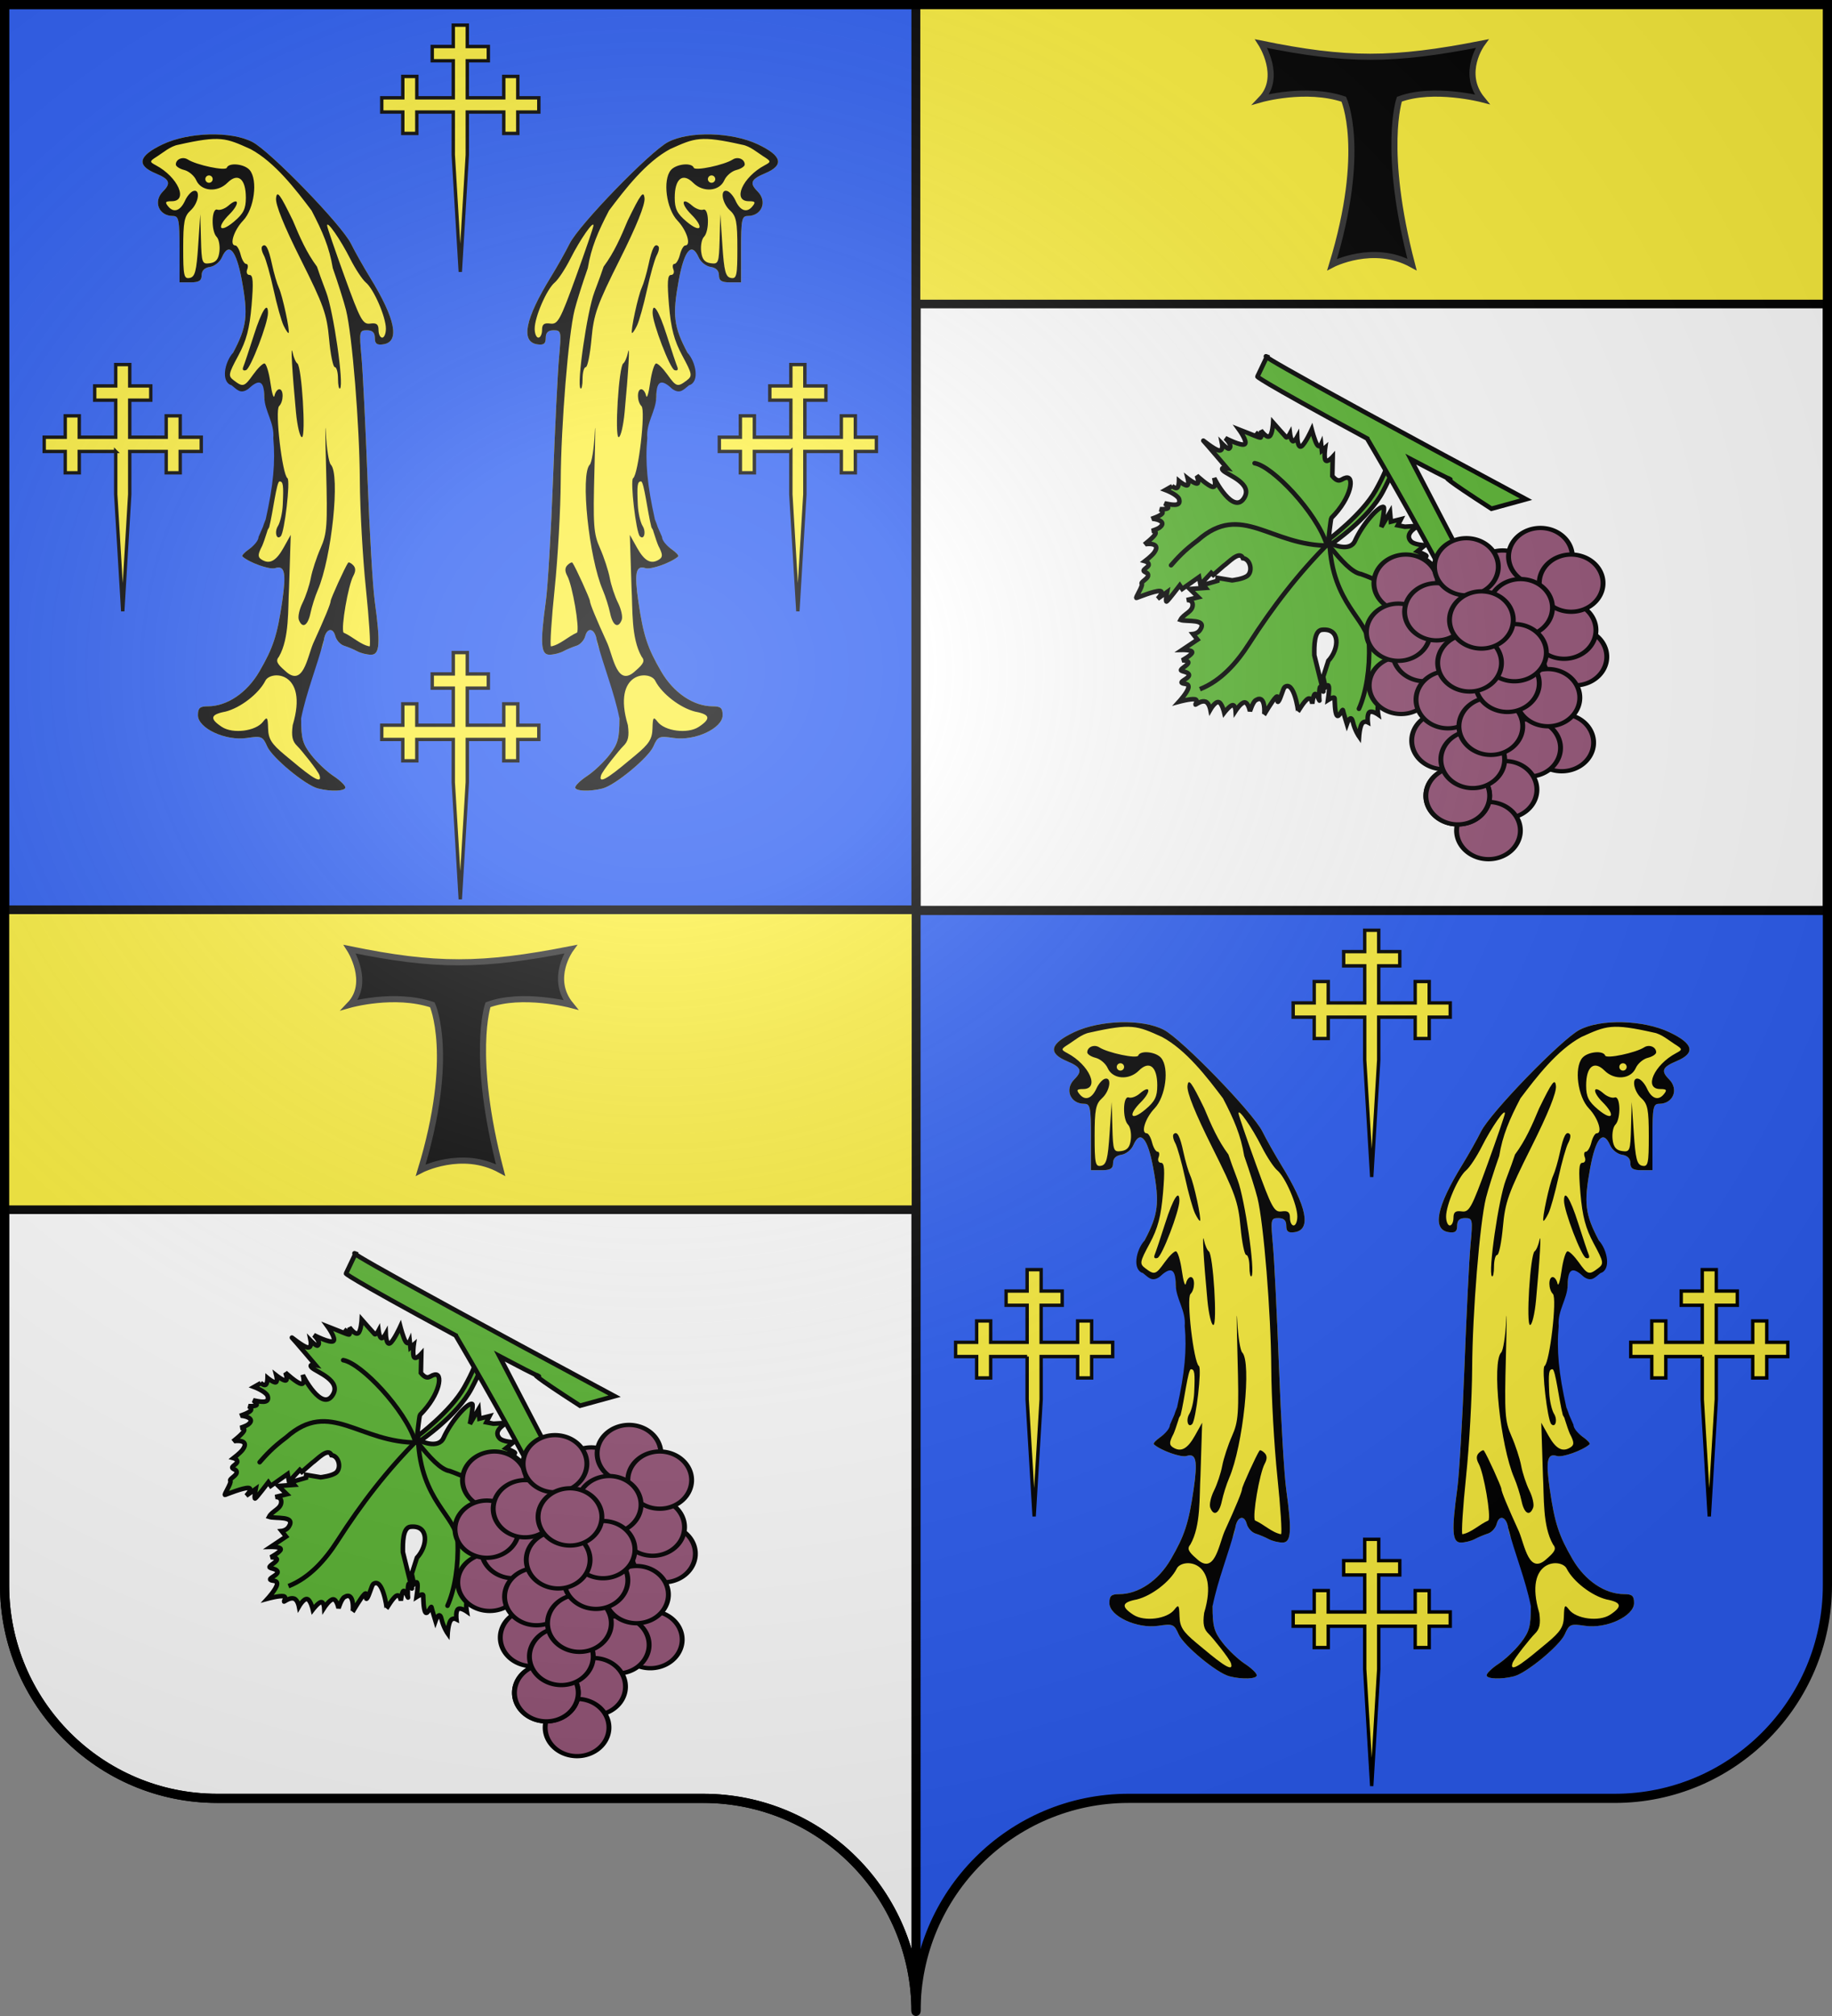 <svg xmlns="http://www.w3.org/2000/svg" xmlns:xlink="http://www.w3.org/1999/xlink" width="600" height="660" version="1.0"><rect width="100%" height="100%" fill="#808080" stroke="none"/><defs><linearGradient id="a"><stop offset="0" style="stop-color:white;stop-opacity:.314"/><stop offset=".19" style="stop-color:white;stop-opacity:.251"/><stop offset=".6" style="stop-color:#6b6b6b;stop-opacity:.125"/><stop offset="1" style="stop-color:black;stop-opacity:.125"/></linearGradient><linearGradient id="b"><stop offset="0" style="stop-color:white;stop-opacity:0"/><stop offset="1" style="stop-color:black;stop-opacity:.646"/></linearGradient><radialGradient xlink:href="#a" id="c" cx="285.186" cy="200.448" r="300" fx="285.186" fy="200.448" gradientTransform="matrix(1.551 0 0 1.35 -227.894 -51.264)" gradientUnits="userSpaceOnUse"/></defs><path d="M598.5 1.5V519c0 38.504-31.21 69.75-69.656 69.75H369.656C331.21 588.75 300 619.996 300 658.5V1.5h298.5z" style="fill:#2b5df2;fill-opacity:1;stroke:none;stroke-width:1;stroke-miterlimit:4;stroke-dasharray:none;stroke-opacity:1"/><path d="M1.5 1.5V519c0 38.504 31.21 69.75 69.656 69.75h159.188c38.447 0 69.656 31.246 69.656 69.75V1.5H1.5zM300 1.429V298.06h298.5V1.43H300z" style="fill:#fff;fill-opacity:1;stroke:#000;stroke-width:3;stroke-miterlimit:4;stroke-dasharray:none;stroke-opacity:1"/><path d="M1.5 1.429V298.06H300V1.43H1.5z" style="fill:#2b5df2;fill-opacity:1;stroke:#000;stroke-width:3;stroke-miterlimit:4;stroke-dasharray:none;stroke-opacity:1"/><path d="M-351.494 297.617c-3.385-.862-12.42-8.332-13.766-11.382-1.216-2.756-1.556-2.898-5.508-2.307-5.774.864-13.288-2.628-13.288-6.175 0-1.949.514-2.41 2.684-2.41 5.2 0 10.614-3.65 13.974-9.424 3.76-6.461 4.859-9.817 6.194-18.931 1.152-7.864.711-9.959-1.92-9.124-1.492.474-7.016-1.501-8.872-3.172-.241-.217.546-1.086 1.75-1.93 1.205-.843 2.876-2.033 2.876-3.102 3.896-10.278 6.857-22.772 3.7-34.104-.626-.21-2.386-2.068-2.386-4.13 0-4.871-.845-5.577-3.59-2.999l-2.176.794-3.124-.955-1.13-2.452 1.544-6.36c3.77-7.1 4.139-10.145 2.384-19.678-1.513-8.218-3.523-10.51-5.42-6.183-.544 1.237-2 2.393-3.238 2.57-1.446.205-2.25 1.009-2.25 2.25 0 1.477-.703 1.93-3 1.93h-3v-9c0-8-.2-9-1.8-9-3.819 0-5.415-3.928-2.7-6.643 2.268-2.268 1.841-3.317-2-4.922-5.277-2.205-4.651-4.746 1.938-7.863 7.057-3.338 18.61-3.637 24.352-.63 4.895 2.565 24.191 22.463 26.723 27.558 1.093 2.2 3.384 6.268 5.091 9.04 7.026 11.412 8.265 17.623 3.646 18.28-1.711.242-2.25-.177-2.25-1.75 0-1.45-.643-2.07-2.145-2.07-2.057 0-2.118.296-1.48 7.25.365 3.987 1.107 18.95 1.648 33.25.542 14.3 1.418 29.15 1.948 33 1.578 11.466 1.372 14.5-.985 14.5-1.107 0-2.795-.418-3.75-.927-.955-.51-2.566-1.188-3.58-1.505-1.016-.318-2.085-1.495-2.378-2.614-.699-2.67-2.684-1.956-3.124 1.124-.19 1.332-.793 2.966-1.34 3.632-2.854 7.524-4.708 10.738-4.814 17.535 0 5.494.401 6.949 2.75 9.968 1.513 1.945 4.213 4.497 6 5.67 1.788 1.174 3.25 2.58 3.25 3.126 0 1.012-3.953 1.153-7.438.265z" style="fill:#fcef3c;fill-opacity:1" transform="translate(528.386 -101.103) scale(1.207)"/><path d="M-351.494 297.617c-3.385-.862-12.42-8.332-13.766-11.382-1.216-2.756-1.556-2.898-5.508-2.307-5.774.864-13.288-2.628-13.288-6.175 0-1.949.514-2.41 2.684-2.41 5.2 0 10.614-3.65 13.974-9.424 3.76-6.461 4.859-9.817 6.194-18.931 1.152-7.864.711-9.959-1.92-9.124-1.492.474-7.016-1.501-8.872-3.172-.241-.217.546-1.086 1.75-1.93 1.205-.843 2.626-2.283 2.626-3.351 6.701-15.633 2.275-.504.983 2.426-1.188 2.288-1.227 3.013-.2 3.677 2.185 1.41 3.97.466 6.002-3.171l1.954-3.5-.459 14.457c-.337 5.666.155 13.481-2.725 18.553-.946 1.14-.617 1.907 1.658 3.864 4.868 4.61 5.97-3.494 7.587-7.374 3.15-6.902 4.764-10.815 4.764-11.542 0-.635 3.88-9.153 4.735-10.392.164-.238.778.046 1.364.632.73.731.746 1.652.05 2.934-1.4 2.575-3.392 14.165-2.642 15.378 2.412 1.037 4.589 3.284 7.073 3.743.312-.312-.14-7.363-1.006-15.67-.866-8.306-1.607-21.51-1.648-29.343-.079-15.002-2.066-39.485-3.754-46.24-.55-2.2-2.163-7.306-3.586-11.346-.925-5.638-2.78-9.918-5.759-15.633-4.34-5.756-9.968-13.106-16.551-16.652-6.765-3.053-8.189-3.756-19.65-1.175-2.062.362-4.208 2.21-5.53 3.042-2.293 1.442-2.316 1.558-.5 2.524 6 3.19 8.879 9.74 4.282 9.74-1.735 0-1.904.263-.927 1.44 1.502 1.81 3.302 1.162 4.57-1.645.539-1.191 1.542-2.345 2.229-2.564 2.006-.639 1.448 3.28-.75 5.269-1.698 1.537-2 3.08-2 10.228 0 7.478.196 8.381 1.75 8.085 1.448-.276 1.847-1.8 2.314-8.823l.563-8.49.187 6.82c.176 6.454.306 6.802 2.436 6.5 1.639-.234 2.34-1.1 2.578-3.192.18-1.58-.157-3.357-.75-3.95-1.556-1.557-1.407-7.964.172-7.392.688.249 2.04-.236 3.006-1.077 2.905-2.531 3.161-.536.299 2.327-3.69 3.689-2.695 5.293 1.233 1.989 2.575-2.167 3.212-3.454 3.212-6.492 0-5.142-2.151-6.882-4.994-4.04-2.713 2.714-7.134 2.354-8.47-.689-.53-1.207-1.992-2.453-3.25-2.769-1.257-.315-2.286-.988-2.286-1.495 0-1.454 1.877-2.237 3.25-1.356 2.341 1.503 10.243 3.17 10.583 2.233.543-1.495 4.816-1.045 6.228.656 2.247 2.708 1.218 10.517-1.803 13.675-2.522 2.636-3.808 6.752-2.11 6.752.448 0 1.096 1.125 1.441 2.5s1.015 2.5 1.488 2.5c.473 0 .601.675.285 1.5-.32.834-.028 1.5.66 1.5.939 0 1.066 1.985.53 8.25-.539 6.293-1.396 9.53-3.615 13.65-2.718 5.05-2.795 5.486-1.172 6.718 2.454 1.864 2.84 1.745 5.235-1.618 1.175-1.65 2.54-3 3.034-3 .493 0 1.227 2.362 1.63 5.25.404 2.887.902 4.462 1.108 3.5.206-.963.792-1.75 1.301-1.75 1.231 0 1.19 3.338-.057 4.584-1.166 1.166.857 18.57 2.27 19.535.856.583-.783 14.711-1.827 15.755-1.138 1.138-1.766-1.153-.759-2.766.619-.99 1.208-3.558 1.31-5.705.255-5.417.12-6.403-.88-6.403-.798 0-1.773 8.415-2.803 12.434-3.713 6.67-2.325 1.2-.94-2.184 2.06-9.147 2.66-15.566 2.058-22 .355-4.156-2.3-7.182-2.445-11.084 0-4.955-1.644-4.798-4.4-2.21-2.145 1.47-3.057.026-4.49-1.033-2.953-.907-1.867-6.289.414-8.811 3.77-7.1 4.139-10.146 2.384-19.679-1.513-8.218-3.523-10.51-5.42-6.183-.544 1.237-2 2.393-3.238 2.57-1.446.205-2.25 1.009-2.25 2.25 0 1.477-.703 1.93-3 1.93h-3v-9c0-8-.2-9-1.8-9-3.819 0-5.415-3.928-2.7-6.643 2.268-2.268 1.841-3.317-2-4.922-5.277-2.205-4.651-4.746 1.938-7.863 7.057-3.338 18.61-3.637 24.352-.63 4.895 2.565 24.191 22.463 26.723 27.558 1.093 2.2 3.384 6.268 5.091 9.04 7.026 11.412 8.265 17.623 3.646 18.28-1.711.242-2.25-.177-2.25-1.75 0-1.45-.643-2.07-2.145-2.07-2.057 0-2.118.296-1.48 7.25.365 3.987 1.107 18.95 1.648 33.25.542 14.3 1.418 29.15 1.948 33 1.578 11.466 1.372 14.5-.985 14.5-1.107 0-2.795-.418-3.75-.927-.955-.51-2.566-1.188-3.58-1.505-1.016-.318-2.085-1.495-2.378-2.614-.699-2.67-2.684-1.956-3.124 1.124-1.839 7.07-4.7 13.94-6.154 21.167 0 5.494.401 6.949 2.75 9.968 1.513 1.945 4.213 4.497 6 5.67 1.788 1.174 3.25 2.58 3.25 3.126 0 1.012-3.953 1.153-7.438.265zm.434-3.535c-.38-1.238-5.048-7.007-6.03-7.945-1.353-1.291-1.658-2.674-1.253-5.69 4.422-14.727-6.142-14.993-7.463-11.96-1.81 3.475-6.737 7.292-10.82 8.303-4.07.763-4.33 1.917-.934 4.142 2.988 1.957 9.204 1.166 11.173-1.422 1.102-1.45 1.28-1.212 1.363 1.833.078 2.872.904 4.172 4.6 7.25 5.175 4.308 10.356 8.717 9.364 5.489zm18.004-121.156c0-3.189-3.278-10.74-5.441-12.535-.943-.782-2.866-3.701-4.272-6.486-2.638-5.222-6.324-10.509-6.239-8.947.027.486 2.168 6.735 4.76 13.885 4.265 11.772 4.922 12.97 6.951 12.687 1.698-.237 2.241.187 2.241 1.75 0 1.134.45 2.063 1 2.063s1-1.088 1-2.417zm-47-40.583c0-.55-.45-1-1-1s-1 .45-1 1 .45 1 1 1 1-.45 1-1zm23.376 119.538c-.308-.804.144-2.874 1.005-4.6.862-1.727 1.871-4.767 2.244-6.755.373-1.989 1.562-5.613 2.642-8.054 1.77-4.003 1.918-6.117 1.506-21.534-.252-9.402-.283-13.722-.07-9.599.215 4.123.82 7.926 1.344 8.45 2.606 2.607.25 25.257-3.542 34.054-.712 1.65-1.602 4.462-1.979 6.25-.72 3.416-2.202 4.257-3.15 1.788zm-.778-56.288c-1.04-11.056-1.488-18.923-.924-16.25.29 1.375.874 2.725 1.298 3 1.198.777 2.388 20 1.238 20-.537 0-1.263-3.038-1.612-6.75zm11.402-9.084c0-1.741-.388-3.166-.862-3.166s-1.173-3.428-1.552-7.618c-.612-6.754-1.486-9.205-7.695-21.6-4.572-9.126-6.898-14.903-6.698-16.632.253-2.186 1.052-1.12 4.557 6.079 1.885 4.516 3.706 8.705 6.549 12.52.293.963 1.419 4.078 2.502 6.923 1.972 5.179 4.837 25.023 3.767 26.093-.312.312-.568-.857-.568-2.599zm-25.681-3.291c.313-.757 1.606-4.634 2.875-8.616 2.101-6.598 3.806-9.265 3.806-5.954 0 2.8-4.717 15.1-5.948 15.51-.794.265-1.08-.101-.733-.94zm10.926-11.127c-.6-1.237-1.828-5.623-2.728-9.748-.9-4.125-2.09-8.332-2.646-9.348-.555-1.016-.753-2.103-.44-2.416.96-.96 1.706.416 2.676 4.936.51 2.38 1.345 5.228 1.853 6.328.99 2.143 3.072 11.801 2.638 12.235-.144.144-.753-.75-1.353-1.987z" style="fill:#000;fill-opacity:1" transform="translate(528.386 -101.103) scale(1.207)"/><path d="M-351.494 297.617c-3.385-.862-12.42-8.332-13.766-11.382-1.216-2.756-1.556-2.898-5.508-2.307-5.774.864-13.288-2.628-13.288-6.175 0-1.949.514-2.41 2.684-2.41 5.2 0 10.614-3.65 13.974-9.424 3.76-6.461 4.859-9.817 6.194-18.931 1.152-7.864.711-9.959-1.92-9.124-1.492.474-7.016-1.501-8.872-3.172-.241-.217.546-1.086 1.75-1.93 1.205-.843 2.876-2.033 2.876-3.102 3.896-10.278 6.857-22.772 3.7-34.104-.626-.21-2.386-2.068-2.386-4.13 0-4.871-.845-5.577-3.59-2.999l-2.176.794-3.124-.955-1.13-2.452 1.544-6.36c3.77-7.1 4.139-10.145 2.384-19.678-1.513-8.218-3.523-10.51-5.42-6.183-.544 1.237-2 2.393-3.238 2.57-1.446.205-2.25 1.009-2.25 2.25 0 1.477-.703 1.93-3 1.93h-3v-9c0-8-.2-9-1.8-9-3.819 0-5.415-3.928-2.7-6.643 2.268-2.268 1.841-3.317-2-4.922-5.277-2.205-4.651-4.746 1.938-7.863 7.057-3.338 18.61-3.637 24.352-.63 4.895 2.565 24.191 22.463 26.723 27.558 1.093 2.2 3.384 6.268 5.091 9.04 7.026 11.412 8.265 17.623 3.646 18.28-1.711.242-2.25-.177-2.25-1.75 0-1.45-.643-2.07-2.145-2.07-2.057 0-2.118.296-1.48 7.25.365 3.987 1.107 18.95 1.648 33.25.542 14.3 1.418 29.15 1.948 33 1.578 11.466 1.372 14.5-.985 14.5-1.107 0-2.795-.418-3.75-.927-.955-.51-2.566-1.188-3.58-1.505-1.016-.318-2.085-1.495-2.378-2.614-.699-2.67-2.684-1.956-3.124 1.124-.19 1.332-.793 2.966-1.34 3.632-2.854 7.524-4.708 10.738-4.814 17.535 0 5.494.401 6.949 2.75 9.968 1.513 1.945 4.213 4.497 6 5.67 1.788 1.174 3.25 2.58 3.25 3.126 0 1.012-3.953 1.153-7.438.265z" style="fill:#fcef3c;fill-opacity:1" transform="matrix(-1.207 0 0 1.207 -226.886 -101.103)"/><path d="M-351.494 297.617c-3.385-.862-12.42-8.332-13.766-11.382-1.216-2.756-1.556-2.898-5.508-2.307-5.774.864-13.288-2.628-13.288-6.175 0-1.949.514-2.41 2.684-2.41 5.2 0 10.614-3.65 13.974-9.424 3.76-6.461 4.859-9.817 6.194-18.931 1.152-7.864.711-9.959-1.92-9.124-1.492.474-7.016-1.501-8.872-3.172-.241-.217.546-1.086 1.75-1.93 1.205-.843 2.626-2.283 2.626-3.351 6.701-15.633 2.275-.504.983 2.426-1.188 2.288-1.227 3.013-.2 3.677 2.185 1.41 3.97.466 6.002-3.171l1.954-3.5-.459 14.457c-.337 5.666.155 13.481-2.725 18.553-.946 1.14-.617 1.907 1.658 3.864 4.868 4.61 5.97-3.494 7.587-7.374 3.15-6.902 4.764-10.815 4.764-11.542 0-.635 3.88-9.153 4.735-10.392.164-.238.778.046 1.364.632.73.731.746 1.652.05 2.934-1.4 2.575-3.392 14.165-2.642 15.378 2.412 1.037 4.589 3.284 7.073 3.743.312-.312-.14-7.363-1.006-15.67-.866-8.306-1.607-21.51-1.648-29.343-.079-15.002-2.066-39.485-3.754-46.24-.55-2.2-2.163-7.306-3.586-11.346-.925-5.638-2.78-9.918-5.759-15.633-4.34-5.756-9.968-13.106-16.551-16.652-6.765-3.053-8.189-3.756-19.65-1.175-2.062.362-4.208 2.21-5.53 3.042-2.293 1.442-2.316 1.558-.5 2.524 6 3.19 8.879 9.74 4.282 9.74-1.735 0-1.904.263-.927 1.44 1.502 1.81 3.302 1.162 4.57-1.645.539-1.191 1.542-2.345 2.229-2.564 2.006-.639 1.448 3.28-.75 5.269-1.698 1.537-2 3.08-2 10.228 0 7.478.196 8.381 1.75 8.085 1.448-.276 1.847-1.8 2.314-8.823l.563-8.49.187 6.82c.176 6.454.306 6.802 2.436 6.5 1.639-.234 2.34-1.1 2.578-3.192.18-1.58-.157-3.357-.75-3.95-1.556-1.557-1.407-7.964.172-7.392.688.249 2.04-.236 3.006-1.077 2.905-2.531 3.161-.536.299 2.327-3.69 3.689-2.695 5.293 1.233 1.989 2.575-2.167 3.212-3.454 3.212-6.492 0-5.142-2.151-6.882-4.994-4.04-2.713 2.714-7.134 2.354-8.47-.689-.53-1.207-1.992-2.453-3.25-2.769-1.257-.315-2.286-.988-2.286-1.495 0-1.454 1.877-2.237 3.25-1.356 2.341 1.503 10.243 3.17 10.583 2.233.543-1.495 4.816-1.045 6.228.656 2.247 2.708 1.218 10.517-1.803 13.675-2.522 2.636-3.808 6.752-2.11 6.752.448 0 1.096 1.125 1.441 2.5s1.015 2.5 1.488 2.5c.473 0 .601.675.285 1.5-.32.834-.028 1.5.66 1.5.939 0 1.066 1.985.53 8.25-.539 6.293-1.396 9.53-3.615 13.65-2.718 5.05-2.795 5.486-1.172 6.718 2.454 1.864 2.84 1.745 5.235-1.618 1.175-1.65 2.54-3 3.034-3 .493 0 1.227 2.362 1.63 5.25.404 2.887.902 4.462 1.108 3.5.206-.963.792-1.75 1.301-1.75 1.231 0 1.19 3.338-.057 4.584-1.166 1.166.857 18.57 2.27 19.535.856.583-.783 14.711-1.827 15.755-1.138 1.138-1.766-1.153-.759-2.766.619-.99 1.208-3.558 1.31-5.705.255-5.417.12-6.403-.88-6.403-.798 0-1.773 8.415-2.803 12.434-3.713 6.67-2.325 1.2-.94-2.184 2.06-9.147 2.66-15.566 2.058-22 .355-4.156-2.3-7.182-2.445-11.084 0-4.955-1.644-4.798-4.4-2.21-2.145 1.47-3.057.026-4.49-1.033-2.953-.907-1.867-6.289.414-8.811 3.77-7.1 4.139-10.146 2.384-19.679-1.513-8.218-3.523-10.51-5.42-6.183-.544 1.237-2 2.393-3.238 2.57-1.446.205-2.25 1.009-2.25 2.25 0 1.477-.703 1.93-3 1.93h-3v-9c0-8-.2-9-1.8-9-3.819 0-5.415-3.928-2.7-6.643 2.268-2.268 1.841-3.317-2-4.922-5.277-2.205-4.651-4.746 1.938-7.863 7.057-3.338 18.61-3.637 24.352-.63 4.895 2.565 24.191 22.463 26.723 27.558 1.093 2.2 3.384 6.268 5.091 9.04 7.026 11.412 8.265 17.623 3.646 18.28-1.711.242-2.25-.177-2.25-1.75 0-1.45-.643-2.07-2.145-2.07-2.057 0-2.118.296-1.48 7.25.365 3.987 1.107 18.95 1.648 33.25.542 14.3 1.418 29.15 1.948 33 1.578 11.466 1.372 14.5-.985 14.5-1.107 0-2.795-.418-3.75-.927-.955-.51-2.566-1.188-3.58-1.505-1.016-.318-2.085-1.495-2.378-2.614-.699-2.67-2.684-1.956-3.124 1.124-1.839 7.07-4.7 13.94-6.154 21.167 0 5.494.401 6.949 2.75 9.968 1.513 1.945 4.213 4.497 6 5.67 1.788 1.174 3.25 2.58 3.25 3.126 0 1.012-3.953 1.153-7.438.265zm.434-3.535c-.38-1.238-5.048-7.007-6.03-7.945-1.353-1.291-1.658-2.674-1.253-5.69 4.422-14.727-6.142-14.993-7.463-11.96-1.81 3.475-6.737 7.292-10.82 8.303-4.07.763-4.33 1.917-.934 4.142 2.988 1.957 9.204 1.166 11.173-1.422 1.102-1.45 1.28-1.212 1.363 1.833.078 2.872.904 4.172 4.6 7.25 5.175 4.308 10.356 8.717 9.364 5.489zm18.004-121.156c0-3.189-3.278-10.74-5.441-12.535-.943-.782-2.866-3.701-4.272-6.486-2.638-5.222-6.324-10.509-6.239-8.947.027.486 2.168 6.735 4.76 13.885 4.265 11.772 4.922 12.97 6.951 12.687 1.698-.237 2.241.187 2.241 1.75 0 1.134.45 2.063 1 2.063s1-1.088 1-2.417zm-47-40.583c0-.55-.45-1-1-1s-1 .45-1 1 .45 1 1 1 1-.45 1-1zm23.376 119.538c-.308-.804.144-2.874 1.005-4.6.862-1.727 1.871-4.767 2.244-6.755.373-1.989 1.562-5.613 2.642-8.054 1.77-4.003 1.918-6.117 1.506-21.534-.252-9.402-.283-13.722-.07-9.599.215 4.123.82 7.926 1.344 8.45 2.606 2.607.25 25.257-3.542 34.054-.712 1.65-1.602 4.462-1.979 6.25-.72 3.416-2.202 4.257-3.15 1.788zm-.778-56.288c-1.04-11.056-1.488-18.923-.924-16.25.29 1.375.874 2.725 1.298 3 1.198.777 2.388 20 1.238 20-.537 0-1.263-3.038-1.612-6.75zm11.402-9.084c0-1.741-.388-3.166-.862-3.166s-1.173-3.428-1.552-7.618c-.612-6.754-1.486-9.205-7.695-21.6-4.572-9.126-6.898-14.903-6.698-16.632.253-2.186 1.052-1.12 4.557 6.079 1.885 4.516 3.706 8.705 6.549 12.52.293.963 1.419 4.078 2.502 6.923 1.972 5.179 4.837 25.023 3.767 26.093-.312.312-.568-.857-.568-2.599zm-25.681-3.291c.313-.757 1.606-4.634 2.875-8.616 2.101-6.598 3.806-9.265 3.806-5.954 0 2.8-4.717 15.1-5.948 15.51-.794.265-1.08-.101-.733-.94zm10.926-11.127c-.6-1.237-1.828-5.623-2.728-9.748-.9-4.125-2.09-8.332-2.646-9.348-.555-1.016-.753-2.103-.44-2.416.96-.96 1.706.416 2.676 4.936.51 2.38 1.345 5.228 1.853 6.328.99 2.143 3.072 11.801 2.638 12.235-.144.144-.753-.75-1.353-1.987z" style="fill:#000;fill-opacity:1" transform="matrix(-1.207 0 0 1.207 -226.886 -101.103)"/><path d="M150.375 36.684h-11.941v6.996h-4.593v-6.996h-6.89v-4.663h6.89v-6.996h4.593v6.996h11.941V19.895h-6.889v-4.664h6.89V8.236h4.592v6.995h6.89v4.664h-6.89v12.126h11.942v-6.996h4.593v6.996h6.89v4.663h-6.89v6.996h-4.593v-6.996h-11.942v14.038l-2.296 38.288-2.297-38.288V36.684zM150.375 242.082h-11.941v6.995h-4.593v-6.995h-6.89v-4.664h6.89v-6.995h4.593v6.995h11.941v-12.125h-6.889v-4.664h6.89v-6.995h4.592v6.995h6.89v4.664h-6.89v12.125h11.942v-6.995h4.593v6.995h6.89v4.664h-6.89v6.995h-4.593v-6.995h-11.942v14.037l-2.296 38.289-2.297-38.289v-14.037z" style="fill:#fcef3c;fill-opacity:1;stroke:#000;stroke-width:1.108;stroke-miterlimit:4;stroke-dasharray:none;stroke-opacity:1;display:inline" transform="translate(-1.922)"/><path d="M34.77 147.801H22.826v6.995h-4.593v-6.995h-6.889v-4.664h6.89v-6.995h4.592v6.995H34.77v-12.125h-6.89v-4.664h6.89v-6.995h4.593v6.995h6.89v4.664h-6.89v12.125h11.942v-6.995h4.593v6.995h6.89v4.664h-6.89v6.995h-4.593v-6.995H39.362v14.038l-2.296 38.288-2.297-38.288V147.8zM255.88 147.801H243.94v6.995h-4.593v-6.995h-6.89v-4.664h6.89v-6.995h4.593v6.995h11.941v-12.125h-6.89v-4.664h6.89v-6.995h4.593v6.995h6.89v4.664h-6.89v12.125h11.942v-6.995h4.593v6.995h6.89v4.664h-6.89v6.995h-4.593v-6.995h-11.942v14.038l-2.296 38.288-2.297-38.288V147.8z" style="fill:#fcef3c;fill-opacity:1;stroke:#000;stroke-width:1.108;stroke-miterlimit:4;stroke-dasharray:none;stroke-opacity:1;display:inline" transform="translate(3.129)"/><path d="M-351.494 297.617c-3.385-.862-12.42-8.332-13.766-11.382-1.216-2.756-1.556-2.898-5.508-2.307-5.774.864-13.288-2.628-13.288-6.175 0-1.949.514-2.41 2.684-2.41 5.2 0 10.614-3.65 13.974-9.424 3.76-6.461 4.859-9.817 6.194-18.931 1.152-7.864.711-9.959-1.92-9.124-1.492.474-7.016-1.501-8.872-3.172-.241-.217.546-1.086 1.75-1.93 1.205-.843 2.876-2.033 2.876-3.102 3.896-10.278 6.857-22.772 3.7-34.104-.626-.21-2.386-2.068-2.386-4.13 0-4.871-.845-5.577-3.59-2.999l-2.176.794-3.124-.955-1.13-2.452 1.544-6.36c3.77-7.1 4.139-10.145 2.384-19.678-1.513-8.218-3.523-10.51-5.42-6.183-.544 1.237-2 2.393-3.238 2.57-1.446.205-2.25 1.009-2.25 2.25 0 1.477-.703 1.93-3 1.93h-3v-9c0-8-.2-9-1.8-9-3.819 0-5.415-3.928-2.7-6.643 2.268-2.268 1.841-3.317-2-4.922-5.277-2.205-4.651-4.746 1.938-7.863 7.057-3.338 18.61-3.637 24.352-.63 4.895 2.565 24.191 22.463 26.723 27.558 1.093 2.2 3.384 6.268 5.091 9.04 7.026 11.412 8.265 17.623 3.646 18.28-1.711.242-2.25-.177-2.25-1.75 0-1.45-.643-2.07-2.145-2.07-2.057 0-2.118.296-1.48 7.25.365 3.987 1.107 18.95 1.648 33.25.542 14.3 1.418 29.15 1.948 33 1.578 11.466 1.372 14.5-.985 14.5-1.107 0-2.795-.418-3.75-.927-.955-.51-2.566-1.188-3.58-1.505-1.016-.318-2.085-1.495-2.378-2.614-.699-2.67-2.684-1.956-3.124 1.124-.19 1.332-.793 2.966-1.34 3.632-2.854 7.524-4.708 10.738-4.814 17.535 0 5.494.401 6.949 2.75 9.968 1.513 1.945 4.213 4.497 6 5.67 1.788 1.174 3.25 2.58 3.25 3.126 0 1.012-3.953 1.153-7.438.265z" style="fill:#fcef3c;fill-opacity:1" transform="translate(826.886 189.555) scale(1.207)"/><path d="M-351.494 297.617c-3.385-.862-12.42-8.332-13.766-11.382-1.216-2.756-1.556-2.898-5.508-2.307-5.774.864-13.288-2.628-13.288-6.175 0-1.949.514-2.41 2.684-2.41 5.2 0 10.614-3.65 13.974-9.424 3.76-6.461 4.859-9.817 6.194-18.931 1.152-7.864.711-9.959-1.92-9.124-1.492.474-7.016-1.501-8.872-3.172-.241-.217.546-1.086 1.75-1.93 1.205-.843 2.626-2.283 2.626-3.351 6.701-15.633 2.275-.504.983 2.426-1.188 2.288-1.227 3.013-.2 3.677 2.185 1.41 3.97.466 6.002-3.171l1.954-3.5-.459 14.457c-.337 5.666.155 13.481-2.725 18.553-.946 1.14-.617 1.907 1.658 3.864 4.868 4.61 5.97-3.494 7.587-7.374 3.15-6.902 4.764-10.815 4.764-11.542 0-.635 3.88-9.153 4.735-10.392.164-.238.778.046 1.364.632.73.731.746 1.652.05 2.934-1.4 2.575-3.392 14.165-2.642 15.378 2.412 1.037 4.589 3.284 7.073 3.743.312-.312-.14-7.363-1.006-15.67-.866-8.306-1.607-21.51-1.648-29.343-.079-15.002-2.066-39.485-3.754-46.24-.55-2.2-2.163-7.306-3.586-11.346-.925-5.638-2.78-9.918-5.759-15.633-4.34-5.756-9.968-13.106-16.551-16.652-6.765-3.053-8.189-3.756-19.65-1.175-2.062.362-4.208 2.21-5.53 3.042-2.293 1.442-2.316 1.558-.5 2.524 6 3.19 8.879 9.74 4.282 9.74-1.735 0-1.904.263-.927 1.44 1.502 1.81 3.302 1.162 4.57-1.645.539-1.191 1.542-2.345 2.229-2.564 2.006-.639 1.448 3.28-.75 5.269-1.698 1.537-2 3.08-2 10.228 0 7.478.196 8.381 1.75 8.085 1.448-.276 1.847-1.8 2.314-8.823l.563-8.49.187 6.82c.176 6.454.306 6.802 2.436 6.5 1.639-.234 2.34-1.1 2.578-3.192.18-1.58-.157-3.357-.75-3.95-1.556-1.557-1.407-7.964.172-7.392.688.249 2.04-.236 3.006-1.077 2.905-2.531 3.161-.536.299 2.327-3.69 3.689-2.695 5.293 1.233 1.989 2.575-2.167 3.212-3.454 3.212-6.492 0-5.142-2.151-6.882-4.994-4.04-2.713 2.714-7.134 2.354-8.47-.689-.53-1.207-1.992-2.453-3.25-2.769-1.257-.315-2.286-.988-2.286-1.495 0-1.454 1.877-2.237 3.25-1.356 2.341 1.503 10.243 3.17 10.583 2.233.543-1.495 4.816-1.045 6.228.656 2.247 2.708 1.218 10.517-1.803 13.675-2.522 2.636-3.808 6.752-2.11 6.752.448 0 1.096 1.125 1.441 2.5s1.015 2.5 1.488 2.5c.473 0 .601.675.285 1.5-.32.834-.028 1.5.66 1.5.939 0 1.066 1.985.53 8.25-.539 6.293-1.396 9.53-3.615 13.65-2.718 5.05-2.795 5.486-1.172 6.718 2.454 1.864 2.84 1.745 5.235-1.618 1.175-1.65 2.54-3 3.034-3 .493 0 1.227 2.362 1.63 5.25.404 2.887.902 4.462 1.108 3.5.206-.963.792-1.75 1.301-1.75 1.231 0 1.19 3.338-.057 4.584-1.166 1.166.857 18.57 2.27 19.535.856.583-.783 14.711-1.827 15.755-1.138 1.138-1.766-1.153-.759-2.766.619-.99 1.208-3.558 1.31-5.705.255-5.417.12-6.403-.88-6.403-.798 0-1.773 8.415-2.803 12.434-3.713 6.67-2.325 1.2-.94-2.184 2.06-9.147 2.66-15.566 2.058-22 .355-4.156-2.3-7.182-2.445-11.084 0-4.955-1.644-4.798-4.4-2.21-2.145 1.47-3.057.026-4.49-1.033-2.953-.907-1.867-6.289.414-8.811 3.77-7.1 4.139-10.146 2.384-19.679-1.513-8.218-3.523-10.51-5.42-6.183-.544 1.237-2 2.393-3.238 2.57-1.446.205-2.25 1.009-2.25 2.25 0 1.477-.703 1.93-3 1.93h-3v-9c0-8-.2-9-1.8-9-3.819 0-5.415-3.928-2.7-6.643 2.268-2.268 1.841-3.317-2-4.922-5.277-2.205-4.651-4.746 1.938-7.863 7.057-3.338 18.61-3.637 24.352-.63 4.895 2.565 24.191 22.463 26.723 27.558 1.093 2.2 3.384 6.268 5.091 9.04 7.026 11.412 8.265 17.623 3.646 18.28-1.711.242-2.25-.177-2.25-1.75 0-1.45-.643-2.07-2.145-2.07-2.057 0-2.118.296-1.48 7.25.365 3.987 1.107 18.95 1.648 33.25.542 14.3 1.418 29.15 1.948 33 1.578 11.466 1.372 14.5-.985 14.5-1.107 0-2.795-.418-3.75-.927-.955-.51-2.566-1.188-3.58-1.505-1.016-.318-2.085-1.495-2.378-2.614-.699-2.67-2.684-1.956-3.124 1.124-1.839 7.07-4.7 13.94-6.154 21.167 0 5.494.401 6.949 2.75 9.968 1.513 1.945 4.213 4.497 6 5.67 1.788 1.174 3.25 2.58 3.25 3.126 0 1.012-3.953 1.153-7.438.265zm.434-3.535c-.38-1.238-5.048-7.007-6.03-7.945-1.353-1.291-1.658-2.674-1.253-5.69 4.422-14.727-6.142-14.993-7.463-11.96-1.81 3.475-6.737 7.292-10.82 8.303-4.07.763-4.33 1.917-.934 4.142 2.988 1.957 9.204 1.166 11.173-1.422 1.102-1.45 1.28-1.212 1.363 1.833.078 2.872.904 4.172 4.6 7.25 5.175 4.308 10.356 8.717 9.364 5.489zm18.004-121.156c0-3.189-3.278-10.74-5.441-12.535-.943-.782-2.866-3.701-4.272-6.486-2.638-5.222-6.324-10.509-6.239-8.947.027.486 2.168 6.735 4.76 13.885 4.265 11.772 4.922 12.97 6.951 12.687 1.698-.237 2.241.187 2.241 1.75 0 1.134.45 2.063 1 2.063s1-1.088 1-2.417zm-47-40.583c0-.55-.45-1-1-1s-1 .45-1 1 .45 1 1 1 1-.45 1-1zm23.376 119.538c-.308-.804.144-2.874 1.005-4.6.862-1.727 1.871-4.767 2.244-6.755.373-1.989 1.562-5.613 2.642-8.054 1.77-4.003 1.918-6.117 1.506-21.534-.252-9.402-.283-13.722-.07-9.599.215 4.123.82 7.926 1.344 8.45 2.606 2.607.25 25.257-3.542 34.054-.712 1.65-1.602 4.462-1.979 6.25-.72 3.416-2.202 4.257-3.15 1.788zm-.778-56.288c-1.04-11.056-1.488-18.923-.924-16.25.29 1.375.874 2.725 1.298 3 1.198.777 2.388 20 1.238 20-.537 0-1.263-3.038-1.612-6.75zm11.402-9.084c0-1.741-.388-3.166-.862-3.166s-1.173-3.428-1.552-7.618c-.612-6.754-1.486-9.205-7.695-21.6-4.572-9.126-6.898-14.903-6.698-16.632.253-2.186 1.052-1.12 4.557 6.079 1.885 4.516 3.706 8.705 6.549 12.52.293.963 1.419 4.078 2.502 6.923 1.972 5.179 4.837 25.023 3.767 26.093-.312.312-.568-.857-.568-2.599zm-25.681-3.291c.313-.757 1.606-4.634 2.875-8.616 2.101-6.598 3.806-9.265 3.806-5.954 0 2.8-4.717 15.1-5.948 15.51-.794.265-1.08-.101-.733-.94zm10.926-11.127c-.6-1.237-1.828-5.623-2.728-9.748-.9-4.125-2.09-8.332-2.646-9.348-.555-1.016-.753-2.103-.44-2.416.96-.96 1.706.416 2.676 4.936.51 2.38 1.345 5.228 1.853 6.328.99 2.143 3.072 11.801 2.638 12.235-.144.144-.753-.75-1.353-1.987z" style="fill:#000;fill-opacity:1" transform="translate(826.886 189.555) scale(1.207)"/><path d="M-351.494 297.617c-3.385-.862-12.42-8.332-13.766-11.382-1.216-2.756-1.556-2.898-5.508-2.307-5.774.864-13.288-2.628-13.288-6.175 0-1.949.514-2.41 2.684-2.41 5.2 0 10.614-3.65 13.974-9.424 3.76-6.461 4.859-9.817 6.194-18.931 1.152-7.864.711-9.959-1.92-9.124-1.492.474-7.016-1.501-8.872-3.172-.241-.217.546-1.086 1.75-1.93 1.205-.843 2.876-2.033 2.876-3.102 3.896-10.278 6.857-22.772 3.7-34.104-.626-.21-2.386-2.068-2.386-4.13 0-4.871-.845-5.577-3.59-2.999l-2.176.794-3.124-.955-1.13-2.452 1.544-6.36c3.77-7.1 4.139-10.145 2.384-19.678-1.513-8.218-3.523-10.51-5.42-6.183-.544 1.237-2 2.393-3.238 2.57-1.446.205-2.25 1.009-2.25 2.25 0 1.477-.703 1.93-3 1.93h-3v-9c0-8-.2-9-1.8-9-3.819 0-5.415-3.928-2.7-6.643 2.268-2.268 1.841-3.317-2-4.922-5.277-2.205-4.651-4.746 1.938-7.863 7.057-3.338 18.61-3.637 24.352-.63 4.895 2.565 24.191 22.463 26.723 27.558 1.093 2.2 3.384 6.268 5.091 9.04 7.026 11.412 8.265 17.623 3.646 18.28-1.711.242-2.25-.177-2.25-1.75 0-1.45-.643-2.07-2.145-2.07-2.057 0-2.118.296-1.48 7.25.365 3.987 1.107 18.95 1.648 33.25.542 14.3 1.418 29.15 1.948 33 1.578 11.466 1.372 14.5-.985 14.5-1.107 0-2.795-.418-3.75-.927-.955-.51-2.566-1.188-3.58-1.505-1.016-.318-2.085-1.495-2.378-2.614-.699-2.67-2.684-1.956-3.124 1.124-.19 1.332-.793 2.966-1.34 3.632-2.854 7.524-4.708 10.738-4.814 17.535 0 5.494.401 6.949 2.75 9.968 1.513 1.945 4.213 4.497 6 5.67 1.788 1.174 3.25 2.58 3.25 3.126 0 1.012-3.953 1.153-7.438.265z" style="fill:#fcef3c;fill-opacity:1" transform="matrix(-1.207 0 0 1.207 71.614 189.555)"/><path d="M-351.494 297.617c-3.385-.862-12.42-8.332-13.766-11.382-1.216-2.756-1.556-2.898-5.508-2.307-5.774.864-13.288-2.628-13.288-6.175 0-1.949.514-2.41 2.684-2.41 5.2 0 10.614-3.65 13.974-9.424 3.76-6.461 4.859-9.817 6.194-18.931 1.152-7.864.711-9.959-1.92-9.124-1.492.474-7.016-1.501-8.872-3.172-.241-.217.546-1.086 1.75-1.93 1.205-.843 2.626-2.283 2.626-3.351 6.701-15.633 2.275-.504.983 2.426-1.188 2.288-1.227 3.013-.2 3.677 2.185 1.41 3.97.466 6.002-3.171l1.954-3.5-.459 14.457c-.337 5.666.155 13.481-2.725 18.553-.946 1.14-.617 1.907 1.658 3.864 4.868 4.61 5.97-3.494 7.587-7.374 3.15-6.902 4.764-10.815 4.764-11.542 0-.635 3.88-9.153 4.735-10.392.164-.238.778.046 1.364.632.73.731.746 1.652.05 2.934-1.4 2.575-3.392 14.165-2.642 15.378 2.412 1.037 4.589 3.284 7.073 3.743.312-.312-.14-7.363-1.006-15.67-.866-8.306-1.607-21.51-1.648-29.343-.079-15.002-2.066-39.485-3.754-46.24-.55-2.2-2.163-7.306-3.586-11.346-.925-5.638-2.78-9.918-5.759-15.633-4.34-5.756-9.968-13.106-16.551-16.652-6.765-3.053-8.189-3.756-19.65-1.175-2.062.362-4.208 2.21-5.53 3.042-2.293 1.442-2.316 1.558-.5 2.524 6 3.19 8.879 9.74 4.282 9.74-1.735 0-1.904.263-.927 1.44 1.502 1.81 3.302 1.162 4.57-1.645.539-1.191 1.542-2.345 2.229-2.564 2.006-.639 1.448 3.28-.75 5.269-1.698 1.537-2 3.08-2 10.228 0 7.478.196 8.381 1.75 8.085 1.448-.276 1.847-1.8 2.314-8.823l.563-8.49.187 6.82c.176 6.454.306 6.802 2.436 6.5 1.639-.234 2.34-1.1 2.578-3.192.18-1.58-.157-3.357-.75-3.95-1.556-1.557-1.407-7.964.172-7.392.688.249 2.04-.236 3.006-1.077 2.905-2.531 3.161-.536.299 2.327-3.69 3.689-2.695 5.293 1.233 1.989 2.575-2.167 3.212-3.454 3.212-6.492 0-5.142-2.151-6.882-4.994-4.04-2.713 2.714-7.134 2.354-8.47-.689-.53-1.207-1.992-2.453-3.25-2.769-1.257-.315-2.286-.988-2.286-1.495 0-1.454 1.877-2.237 3.25-1.356 2.341 1.503 10.243 3.17 10.583 2.233.543-1.495 4.816-1.045 6.228.656 2.247 2.708 1.218 10.517-1.803 13.675-2.522 2.636-3.808 6.752-2.11 6.752.448 0 1.096 1.125 1.441 2.5s1.015 2.5 1.488 2.5c.473 0 .601.675.285 1.5-.32.834-.028 1.5.66 1.5.939 0 1.066 1.985.53 8.25-.539 6.293-1.396 9.53-3.615 13.65-2.718 5.05-2.795 5.486-1.172 6.718 2.454 1.864 2.84 1.745 5.235-1.618 1.175-1.65 2.54-3 3.034-3 .493 0 1.227 2.362 1.63 5.25.404 2.887.902 4.462 1.108 3.5.206-.963.792-1.75 1.301-1.75 1.231 0 1.19 3.338-.057 4.584-1.166 1.166.857 18.57 2.27 19.535.856.583-.783 14.711-1.827 15.755-1.138 1.138-1.766-1.153-.759-2.766.619-.99 1.208-3.558 1.31-5.705.255-5.417.12-6.403-.88-6.403-.798 0-1.773 8.415-2.803 12.434-3.713 6.67-2.325 1.2-.94-2.184 2.06-9.147 2.66-15.566 2.058-22 .355-4.156-2.3-7.182-2.445-11.084 0-4.955-1.644-4.798-4.4-2.21-2.145 1.47-3.057.026-4.49-1.033-2.953-.907-1.867-6.289.414-8.811 3.77-7.1 4.139-10.146 2.384-19.679-1.513-8.218-3.523-10.51-5.42-6.183-.544 1.237-2 2.393-3.238 2.57-1.446.205-2.25 1.009-2.25 2.25 0 1.477-.703 1.93-3 1.93h-3v-9c0-8-.2-9-1.8-9-3.819 0-5.415-3.928-2.7-6.643 2.268-2.268 1.841-3.317-2-4.922-5.277-2.205-4.651-4.746 1.938-7.863 7.057-3.338 18.61-3.637 24.352-.63 4.895 2.565 24.191 22.463 26.723 27.558 1.093 2.2 3.384 6.268 5.091 9.04 7.026 11.412 8.265 17.623 3.646 18.28-1.711.242-2.25-.177-2.25-1.75 0-1.45-.643-2.07-2.145-2.07-2.057 0-2.118.296-1.48 7.25.365 3.987 1.107 18.95 1.648 33.25.542 14.3 1.418 29.15 1.948 33 1.578 11.466 1.372 14.5-.985 14.5-1.107 0-2.795-.418-3.75-.927-.955-.51-2.566-1.188-3.58-1.505-1.016-.318-2.085-1.495-2.378-2.614-.699-2.67-2.684-1.956-3.124 1.124-1.839 7.07-4.7 13.94-6.154 21.167 0 5.494.401 6.949 2.75 9.968 1.513 1.945 4.213 4.497 6 5.67 1.788 1.174 3.25 2.58 3.25 3.126 0 1.012-3.953 1.153-7.438.265zm.434-3.535c-.38-1.238-5.048-7.007-6.03-7.945-1.353-1.291-1.658-2.674-1.253-5.69 4.422-14.727-6.142-14.993-7.463-11.96-1.81 3.475-6.737 7.292-10.82 8.303-4.07.763-4.33 1.917-.934 4.142 2.988 1.957 9.204 1.166 11.173-1.422 1.102-1.45 1.28-1.212 1.363 1.833.078 2.872.904 4.172 4.6 7.25 5.175 4.308 10.356 8.717 9.364 5.489zm18.004-121.156c0-3.189-3.278-10.74-5.441-12.535-.943-.782-2.866-3.701-4.272-6.486-2.638-5.222-6.324-10.509-6.239-8.947.027.486 2.168 6.735 4.76 13.885 4.265 11.772 4.922 12.97 6.951 12.687 1.698-.237 2.241.187 2.241 1.75 0 1.134.45 2.063 1 2.063s1-1.088 1-2.417zm-47-40.583c0-.55-.45-1-1-1s-1 .45-1 1 .45 1 1 1 1-.45 1-1zm23.376 119.538c-.308-.804.144-2.874 1.005-4.6.862-1.727 1.871-4.767 2.244-6.755.373-1.989 1.562-5.613 2.642-8.054 1.77-4.003 1.918-6.117 1.506-21.534-.252-9.402-.283-13.722-.07-9.599.215 4.123.82 7.926 1.344 8.45 2.606 2.607.25 25.257-3.542 34.054-.712 1.65-1.602 4.462-1.979 6.25-.72 3.416-2.202 4.257-3.15 1.788zm-.778-56.288c-1.04-11.056-1.488-18.923-.924-16.25.29 1.375.874 2.725 1.298 3 1.198.777 2.388 20 1.238 20-.537 0-1.263-3.038-1.612-6.75zm11.402-9.084c0-1.741-.388-3.166-.862-3.166s-1.173-3.428-1.552-7.618c-.612-6.754-1.486-9.205-7.695-21.6-4.572-9.126-6.898-14.903-6.698-16.632.253-2.186 1.052-1.12 4.557 6.079 1.885 4.516 3.706 8.705 6.549 12.52.293.963 1.419 4.078 2.502 6.923 1.972 5.179 4.837 25.023 3.767 26.093-.312.312-.568-.857-.568-2.599zm-25.681-3.291c.313-.757 1.606-4.634 2.875-8.616 2.101-6.598 3.806-9.265 3.806-5.954 0 2.8-4.717 15.1-5.948 15.51-.794.265-1.08-.101-.733-.94zm10.926-11.127c-.6-1.237-1.828-5.623-2.728-9.748-.9-4.125-2.09-8.332-2.646-9.348-.555-1.016-.753-2.103-.44-2.416.96-.96 1.706.416 2.676 4.936.51 2.38 1.345 5.228 1.853 6.328.99 2.143 3.072 11.801 2.638 12.235-.144.144-.753-.75-1.353-1.987z" style="fill:#000;fill-opacity:1" transform="matrix(-1.207 0 0 1.207 71.614 189.555)"/><path d="M446.953 336.363h-11.941v6.995h-4.593v-6.995h-6.89v-4.664h6.89v-6.995h4.593v6.995h11.941v-12.125h-6.889v-4.664h6.89v-6.995h4.592v6.995h6.89v4.664h-6.89v12.125h11.942v-6.995h4.593v6.995h6.89v4.664h-6.89v6.995h-4.593v-6.995h-11.942V350.4l-2.296 38.289-2.297-38.289v-14.037zM446.953 535.76h-11.941v6.996h-4.593v-6.995h-6.89v-4.664h6.89V524.1h4.593v6.996h11.941V518.97h-6.889v-4.663h6.89v-6.996h4.592v6.996h6.89v4.663h-6.89v12.126h11.942V524.1h4.593v6.996h6.89v4.664h-6.89v6.995h-4.593v-6.995h-11.942v14.037l-2.296 38.289-2.297-38.289v-14.037zM336.398 447.48h-11.942v6.995h-4.593v-6.995h-6.89v-4.664h6.89v-6.995h4.593v6.995h11.942v-12.125h-6.89v-4.664h6.89v-6.996h4.593v6.996h6.89v4.663h-6.89v12.126h11.942v-6.995h4.593v6.995h6.889v4.664h-6.89v6.995h-4.592v-6.995H340.99v14.037l-2.297 38.289-2.296-38.289V447.48zM557.51 447.48h-11.943v6.995h-4.593v-6.995h-6.889v-4.664h6.89v-6.995h4.592v6.995h11.942v-12.125h-6.89v-4.664h6.89v-6.996h4.593v6.996h6.89v4.663h-6.89v12.126h11.942v-6.995h4.593v6.995h6.89v4.664h-6.89v6.995h-4.593v-6.995h-11.942v14.037l-2.296 38.289-2.297-38.289V447.48z" style="fill:#fcef3c;fill-opacity:1;stroke:#000;stroke-width:1.108;stroke-miterlimit:4;stroke-dasharray:none;stroke-opacity:1;display:inline" transform="translate(0 -3.367)"/><path d="M300 1.438V99.53h298.5V1.437H300zM1.5 297.854v98.188H300v-98.188H1.5z" style="fill:#fcef3c;fill-opacity:1;stroke:#000;stroke-width:2.821;stroke-miterlimit:4;stroke-dasharray:none;stroke-opacity:1"/><g style="fill:#000;fill-opacity:1;stroke:#313131;stroke-width:4.064;stroke-miterlimit:4;stroke-dasharray:none;stroke-opacity:1;display:inline"><path d="M242.392 218.734s14.24 22.113 0 37c0 0 29.757-8.414 55 0 0 0 15.535 33.623-7.767 110 0 0 27.291-14.24 53.182 0-19.93-76.61-8.415-110-8.415-110 22.655-8.414 55 0 55 0-14.24-17.476 0-37 0-37-59.356 11.651-90.04 11.651-147 0z" style="fill:#000;fill-opacity:1;stroke:#313131;stroke-width:4.064;stroke-miterlimit:4;stroke-dasharray:none;stroke-opacity:1" transform="translate(-4.714 203.127) scale(.492)"/></g><path d="M146.697 433.836c3.497 1.273 13.242-.522 2.458 18.69-4.484 7.99-15.444 16.116-15.444 16.116s.743-6.884.959-7.1c6.728-6.723 7.673-14.076 4.613-13.116-1.3.254-2.133 2.066-4.316-.62l.131-6.259s-1.718 1.903-2.334 1.15c-.617-.754-.132-4.164-.132-4.164l-1.094.949-.219-2.03s-.578 1.301-1.35.092c-.773-1.209-1.74-4.928-1.74-4.928s-2.252 4.913-3.444 5.514c-1.192.601-1.323-3.109-1.323-3.109s-.898 1.645-1.488 1.372c-.589-.273-.87-2.464-.87-2.464s-.848 1.592-1.29 1.16c-.442-.43-4.233-4.74-4.233-4.74s-.2 3.84-1.207 4.47c-1.008.63-2.823-1.95-2.823-1.95s.542 1.74.109 1.922c-.433.182-1.841-1.194-1.841-1.194s4.234 2.927-.468.956c-4.702-1.97-5.02-2.08-5.02-2.08s3.053 4.194 1.947 4.93c-1.105.735-6.372-1.988-6.372-1.988s2.617 2.455 1.238 3.428c-.422.297-2.283-1.625-2.283-1.625s.504 2.46-1.021 2.23c-1.526-.229-5.744-3.795-5.082-3.148.663.648 7.705 8.94 7.705 8.94s-2.521-.472-1.205.84c1.406 1.403 9.928 4.232 6.768 9.034-3.536 5.374-9.649-6.215-9.766-6.717 0 0 .961 3.159-.457 2.984-1.418-.175-5.216-3.683-5.216-3.683s.888 2.33.145 2.563c-.743.232-3.118-1.634-3.118-1.634s.532 2.033-.186 2.24c-.719.205-2.689-1.416-2.689-1.416s-.026 1.84-.603 2.235c-.578.394-1.707-.659-1.707-.659l.11.108-2.223 1.258s3.72 1.4 4.43 2.902c.948 2.866-2.87 1.824-4.704 1.47 0 0 1.632 1.192 1.03 1.612-.602.421-2.592.293-2.592.293s1.397.709.711 1.502c-.685.793-3.452 1.672-3.452 1.672.444-.195 5.66.642 2.564 2.908-.581.425-2.445 1.042-2.445 1.042s1.72-.036 1.105 1.079c-.615 1.114-3.565 3.378-3.565 3.378.311-.256 5.835-.887 3.179 2.701-.778 1.05-2.975 2.744-2.975 2.744s1.299.36 1.215 1.187c-.084.826-2.101 1.579-1.55 2.118.553.54 1.514.47 1.338 1.508-.176 1.039-2.495 2.002-2.04 2.647.453.645-2.339 4.778-1.724 4.571.614-.207 5.866-2.34 7.591-2.268 1.726.071-.69 2.554-.69 2.554l3.11-2.209s-.642 3.41-.138 3.094c.503-.315 4.29-5.291 4.29-5.291l.797 1.182 5.518-3.891.452 2.46 3.54-3.806.663.648 3.38-2.953c1.398-.882 5.255-5.282 6.34-2.51 2.313.234 3.305 4.019 1.607 5.618-1.265 1.19-5.176 1.617-5.176 1.617l-4.74-.797-.05.96-4.618 1.34.785.968-5.195.372 2.76 2.698-3.807.92s1.922-.224 1.963 1.515c.057 2.375-2.937 2.93-3.995 4.974 2.077.713 8.912-.516 6.444 3.27-.795 1.22-2.322 1.363-2.322 1.363l1.46 1.83-5.026 3.362s3.282-.072 3.278.782c-.004.853-3.293 2.633-3.293 2.633s2.109-.058 2.025.769c-.083.826-2.802 2.105-2.36 2.537.442.431 2.533.506 2.59 1.52.057 1.015-2.912 1.998-2.36 2.538.552.54 2.398-.029 2.172 1.517-.225 1.545-3.074 4.663-3.074 4.663s3.802-1.027 5.17-.8c1.37.229-.197 2.027.306 1.712.504-.315 1.985-1.34 3.182-.928 1.197.413 1.606 2.579 1.606 2.579s1.544-2.679 2.68-2.427c1.136.252 1.864 3.435 1.864 3.435s1.748-2.276 2.679-2.427c.93-.15 1.042 1.826 1.042 1.826s1.799-2.783 2.975-2.744c1.175.039 1.729 2.9 1.729 2.9s.908-2.998 1.882-3.61c3.42-2.147 2.84 4.651 2.771 4.726 0 0 2.684-4.641 3.85-5.723 1.164-1.082.098 2.215.808 1.396.71-.82 1.563-4.31 2.03-4.675 3.075-2.398 4.522 7.829 4.415 7.944 0 0 2.045-3.5 3.209-4.129 1.164-.628 1.448 1.616 1.448 1.616s.278-2.905.862-3.192c.584-.288 1.619 2.792 1.472 2.043-.147-.749-.117-3.443.176-4.267.292-.824 1.508 2.684.994.97l-2.84-11.45c-.057-2.991-.059-8.032 2.459-8.306 6.17-.67 5.739 6.29 2.125 10.147l-1.68 5.234.71 3.316s.925-1.164 1.142-.094c.217 1.07-.274 4.373-.274 4.373s2.114-1.366 2.162-.511c.049.854.052 4.59.732 5.557.681.968 1.845-2.435 1.991-1.686.147.748 1.298 4.496 1.298 4.496s1.256-3.616 1.941-.727c.685 2.889 2.047 4.824 2.047 4.824s.196-2.986.912-4.153c.717-1.166 1.953-.513 1.953-.513s-.307-2.671.544-3.303c.85-.631 2.86.777 2.86.777s-.534-2.994.31-3.732c.846-.738 3.044 2.167 3.07.78.026-1.388-1.178-4.229.214-5.442 1.392-1.212 5.795 1.022 5.354.59-.442-.431-.68-1.421-.428-2.032.252-.611 1.879.02 1.437-.412-.442-.431-1.94-1.088-1.657-1.618.283-.53 2.789-.505 2.789-.505s-2.194-2.344-.906-3.104c1.287-.76 6.054.063 6.054.063s-1.797-2.714-1.79-3.968c.008-1.254 2.26-.616 1.819-1.048l-1.546-1.51s2.248-.83 1.377-1.48c-2.278.239-12.937-4.821-10.266-7.83 2.25-2.537 11.846 5.225 11.2 5.919 0 0-1.754-1.513-.502-1.5 1.253.013 8.657 1.799 8.657 1.799s-4.019-3.725-4.895-5.388c-.877-1.664 1.83-.835 1.388-1.266-.441-.432-2.875-1.498-2.748-2.484.126-.986 3.255-1.46 3.255-1.46l-3.756-1.854s4.079-1.665 3.306-2.42c-.773-.755-4.63-1.142-5.55-2.193-.92-1.05 2.642-1.253 1.87-2.008-.774-.755-3.241-1.955-3.241-1.955s5.49-.69 4.496-1.66c-.994-.971-4.81-3.893-4.81-3.893s1.67.017 1.228-.414c-.442-.432-2.897-1.418-2.897-1.418l2.495-2.002s-3.559-.069-4.666-1.33c-2.332-2.655 2.534-4.99 2.534-4.99l-4.47.274-2.321-.451 1.033-2.017-3.292.82-.28-3.099-2.851 4.832s1.328-6.395.73-6.559c-1.539-.42-6.896 5.647-9.345 11.106-1.725 3.844-7.664.987-7.664.987s12.102-8.2 16.806-17.135c9.943-18.886 2.804-18.792-3.433-21.407l-1.405 2.338z" style="fill:#5ab532;fill-opacity:1;fill-rule:evenodd;stroke:#000;stroke-width:1.5;stroke-linecap:butt;stroke-linejoin:miter;stroke-miterlimit:4;stroke-dasharray:none;stroke-opacity:1;display:inline" transform="translate(2.884 1.666)"/><path d="m92.058 517.414-.462.189c6.9-2.716 12.103-8.66 16.01-14.749 7.87-12.265 16.297-23.217 26.447-33.343.877 20.407 12.591 25.17 12.937 33.431.33 7.893-.948 15.824-3.31 21.079" style="fill:none;fill-opacity:1;fill-rule:evenodd;stroke:#000;stroke-width:1.5;stroke-linecap:round;stroke-linejoin:miter;stroke-miterlimit:4;stroke-dasharray:none;stroke-opacity:1" transform="translate(2.884 1.666)"/><path d="M134.178 470.913c3.677 4.55 7.254 8.538 10.206 9.01 10.764 3.85 18.218 9.511 19.634 10.865M133.123 470.202c-3.371-10.502-17.737-25.61-23.603-26.577M134.184 470.599c-19.435.283-28.879-14.517-43.32-1.696-4.513 3.368-6.595 5.742-8.708 8.128" style="fill:none;fill-opacity:1;fill-rule:evenodd;stroke:#000;stroke-width:1.5;stroke-linecap:round;stroke-linejoin:miter;stroke-miterlimit:4;stroke-dasharray:none;stroke-opacity:1" transform="translate(2.884 1.666)"/><path d="M146.367 435.544c-37.171-20.086-35.927-20.284-35.927-20.284l3.11-6.532s-10.57-4.464 84.858 46.692l-11.323 3.11c-31.764-20.463 3.102-.618-26.42-16.227l51.702 99.254-17.095-.59c10.196-5.621-48.905-105.423-48.905-105.423z" style="fill:#5ab532;fill-opacity:1;fill-rule:evenodd;stroke:#000;stroke-width:1.5;stroke-linecap:butt;stroke-linejoin:miter;stroke-miterlimit:4;stroke-dasharray:none;stroke-opacity:1" transform="translate(2.884 1.666)"/><g style="fill:#965578;fill-opacity:1;stroke:#000;stroke-width:2.019;stroke-miterlimit:4;stroke-dasharray:none;stroke-opacity:1"><path d="M783.942 599.635a19.092 19.799 0 1 1 .031.01" style="fill:#965578;fill-opacity:1;fill-rule:evenodd;stroke:#000;stroke-width:2.948;stroke-linecap:round;stroke-linejoin:round;stroke-miterlimit:4;stroke-dasharray:none;stroke-dashoffset:0;stroke-opacity:1" transform="matrix(.547 0 0 .473 -214.63 233.973)"/><path d="M783.942 599.635a19.092 19.799 0 1 1 .031.01" style="fill:#965578;fill-opacity:1;fill-rule:evenodd;stroke:#000;stroke-width:2.948;stroke-linecap:round;stroke-linejoin:round;stroke-miterlimit:4;stroke-dasharray:none;stroke-dashoffset:0;stroke-opacity:1" transform="matrix(.547 0 0 .473 -218.178 225.27)"/><path d="M783.942 599.635a19.092 19.799 0 1 1 .031.01" style="fill:#965578;fill-opacity:1;fill-rule:evenodd;stroke:#000;stroke-width:2.948;stroke-linecap:round;stroke-linejoin:round;stroke-miterlimit:4;stroke-dasharray:none;stroke-dashoffset:0;stroke-opacity:1" transform="matrix(.547 0 0 .473 -238.29 208.533)"/><path d="M783.942 599.635a19.092 19.799 0 1 1 .031.01" style="fill:#965578;fill-opacity:1;fill-rule:evenodd;stroke:#000;stroke-width:2.948;stroke-linecap:round;stroke-linejoin:round;stroke-miterlimit:4;stroke-dasharray:none;stroke-dashoffset:0;stroke-opacity:1" transform="matrix(.547 0 0 .473 -270.008 209.872)"/><path d="M783.942 599.635a19.092 19.799 0 1 1 .031.01" style="fill:#965578;fill-opacity:1;fill-rule:evenodd;stroke:#000;stroke-width:2.948;stroke-linecap:round;stroke-linejoin:round;stroke-miterlimit:4;stroke-dasharray:none;stroke-dashoffset:0;stroke-opacity:1" transform="matrix(.547 0 0 .473 -225.914 201.17)"/><path d="M783.942 599.635a19.092 19.799 0 1 1 .031.01" style="fill:#965578;fill-opacity:1;fill-rule:evenodd;stroke:#000;stroke-width:2.948;stroke-linecap:round;stroke-linejoin:round;stroke-miterlimit:4;stroke-dasharray:none;stroke-dashoffset:0;stroke-opacity:1" transform="matrix(.547 0 0 .473 -215.857 209.872)"/><path d="M783.942 599.635a19.092 19.799 0 1 1 .031.01" style="fill:#965578;fill-opacity:1;fill-rule:evenodd;stroke:#000;stroke-width:2.948;stroke-linecap:round;stroke-linejoin:round;stroke-miterlimit:4;stroke-dasharray:none;stroke-dashoffset:0;stroke-opacity:1" transform="matrix(.547 0 0 .473 -271.555 243.346)"/><path d="M783.942 599.635a19.092 19.799 0 1 1 .031.01" style="fill:#965578;fill-opacity:1;fill-rule:evenodd;stroke:#000;stroke-width:2.948;stroke-linecap:round;stroke-linejoin:round;stroke-miterlimit:4;stroke-dasharray:none;stroke-dashoffset:0;stroke-opacity:1" transform="matrix(.547 0 0 .473 -263.82 232.634)"/><path d="M783.942 599.635a19.092 19.799 0 1 1 .031.01" style="fill:#965578;fill-opacity:1;fill-rule:evenodd;stroke:#000;stroke-width:2.948;stroke-linecap:round;stroke-linejoin:round;stroke-miterlimit:4;stroke-dasharray:none;stroke-dashoffset:0;stroke-opacity:1" transform="matrix(.547 0 0 .473 -272.462 225.94)"/><path d="M783.942 599.635a19.092 19.799 0 1 1 .031.01" style="fill:#965578;fill-opacity:1;fill-rule:evenodd;stroke:#000;stroke-width:2.948;stroke-linecap:round;stroke-linejoin:round;stroke-miterlimit:4;stroke-dasharray:none;stroke-dashoffset:0;stroke-opacity:1" transform="matrix(.547 0 0 .473 -232.423 217.906)"/><path d="M783.942 599.635a19.092 19.799 0 1 1 .031.01" style="fill:#965578;fill-opacity:1;fill-rule:evenodd;stroke:#000;stroke-width:2.948;stroke-linecap:round;stroke-linejoin:round;stroke-miterlimit:4;stroke-dasharray:none;stroke-dashoffset:0;stroke-opacity:1" transform="matrix(.547 0 0 .473 -259.951 219.245)"/><path d="M783.942 599.635a19.092 19.799 0 1 1 .031.01" style="fill:#965578;fill-opacity:1;fill-rule:evenodd;stroke:#000;stroke-width:2.948;stroke-linecap:round;stroke-linejoin:round;stroke-miterlimit:4;stroke-dasharray:none;stroke-dashoffset:0;stroke-opacity:1" transform="matrix(.547 0 0 .473 -250.16 204.516)"/><path d="M783.942 599.635a19.092 19.799 0 1 1 .031.01" style="fill:#965578;fill-opacity:1;fill-rule:evenodd;stroke:#000;stroke-width:2.948;stroke-linecap:round;stroke-linejoin:round;stroke-miterlimit:4;stroke-dasharray:none;stroke-dashoffset:0;stroke-opacity:1" transform="matrix(.547 0 0 .473 -218.951 262.09)"/><path d="M783.942 599.635a19.092 19.799 0 1 1 .031.01" style="fill:#965578;fill-opacity:1;fill-rule:evenodd;stroke:#000;stroke-width:2.948;stroke-linecap:round;stroke-linejoin:round;stroke-miterlimit:4;stroke-dasharray:none;stroke-dashoffset:0;stroke-opacity:1" transform="matrix(.547 0 0 .473 -229.782 263.822)"/><path d="M783.942 599.635a19.092 19.799 0 1 1 .031.01" style="fill:#965578;fill-opacity:1;fill-rule:evenodd;stroke:#000;stroke-width:2.948;stroke-linecap:round;stroke-linejoin:round;stroke-miterlimit:4;stroke-dasharray:none;stroke-dashoffset:0;stroke-opacity:1" transform="matrix(.547 0 0 .473 -223.46 247.362)"/><path d="M783.942 599.635a19.092 19.799 0 1 1 .031.01" style="fill:#965578;fill-opacity:1;fill-rule:evenodd;stroke:#000;stroke-width:2.948;stroke-linecap:round;stroke-linejoin:round;stroke-miterlimit:4;stroke-dasharray:none;stroke-dashoffset:0;stroke-opacity:1" transform="matrix(.547 0 0 .473 -257.63 261.421)"/><path d="M783.942 599.635a19.092 19.799 0 1 1 .031.01" style="fill:#965578;fill-opacity:1;fill-rule:evenodd;stroke:#000;stroke-width:2.948;stroke-linecap:round;stroke-linejoin:round;stroke-miterlimit:4;stroke-dasharray:none;stroke-dashoffset:0;stroke-opacity:1" transform="matrix(.547 0 0 .473 -256.216 248.032)"/><path d="M783.942 599.635a19.092 19.799 0 1 1 .031.01" style="fill:#965578;fill-opacity:1;fill-rule:evenodd;stroke:#000;stroke-width:2.948;stroke-linecap:round;stroke-linejoin:round;stroke-miterlimit:4;stroke-dasharray:none;stroke-dashoffset:0;stroke-opacity:1" transform="matrix(.547 0 0 .473 -237.517 277.488)"/><path d="M783.942 599.635a19.092 19.799 0 1 1 .031.01" style="fill:#965578;fill-opacity:1;fill-rule:evenodd;stroke:#000;stroke-width:2.948;stroke-linecap:round;stroke-linejoin:round;stroke-miterlimit:4;stroke-dasharray:none;stroke-dashoffset:0;stroke-opacity:1" transform="matrix(.547 0 0 .473 -242.932 290.878)"/><path d="M783.942 599.635a19.092 19.799 0 1 1 .031.01" style="fill:#965578;fill-opacity:1;fill-rule:evenodd;stroke:#000;stroke-width:2.948;stroke-linecap:round;stroke-linejoin:round;stroke-miterlimit:4;stroke-dasharray:none;stroke-dashoffset:0;stroke-opacity:1" transform="matrix(.547 0 0 .473 -252.99 279.497)"/><path d="M783.942 599.635a19.092 19.799 0 1 1 .031.01" style="fill:#965578;fill-opacity:1;fill-rule:evenodd;stroke:#000;stroke-width:2.948;stroke-linecap:round;stroke-linejoin:round;stroke-miterlimit:4;stroke-dasharray:none;stroke-dashoffset:0;stroke-opacity:1" transform="matrix(.547 0 0 .473 -252.99 279.497)"/><path d="M783.942 599.635a19.092 19.799 0 1 1 .031.01" style="fill:#965578;fill-opacity:1;fill-rule:evenodd;stroke:#000;stroke-width:2.948;stroke-linecap:round;stroke-linejoin:round;stroke-miterlimit:4;stroke-dasharray:none;stroke-dashoffset:0;stroke-opacity:1" transform="matrix(.547 0 0 .473 -248.082 267.609)"/><path d="M783.942 599.635a19.092 19.799 0 1 1 .031.01" style="fill:#965578;fill-opacity:1;fill-rule:evenodd;stroke:#000;stroke-width:2.948;stroke-linecap:round;stroke-linejoin:round;stroke-miterlimit:4;stroke-dasharray:none;stroke-dashoffset:0;stroke-opacity:1" transform="matrix(.547 0 0 .473 -242.159 256.735)"/><path d="M783.942 599.635a19.092 19.799 0 1 1 .031.01" style="fill:#965578;fill-opacity:1;fill-rule:evenodd;stroke:#000;stroke-width:2.948;stroke-linecap:round;stroke-linejoin:round;stroke-miterlimit:4;stroke-dasharray:none;stroke-dashoffset:0;stroke-opacity:1" transform="matrix(.547 0 0 .473 -236.744 242.676)"/><path d="M783.942 599.635a19.092 19.799 0 1 1 .031.01" style="fill:#965578;fill-opacity:1;fill-rule:evenodd;stroke:#000;stroke-width:2.948;stroke-linecap:round;stroke-linejoin:round;stroke-miterlimit:4;stroke-dasharray:none;stroke-dashoffset:0;stroke-opacity:1" transform="matrix(.547 0 0 .473 -234.423 232.634)"/><path d="M783.942 599.635a19.092 19.799 0 1 1 .031.01" style="fill:#965578;fill-opacity:1;fill-rule:evenodd;stroke:#000;stroke-width:2.948;stroke-linecap:round;stroke-linejoin:round;stroke-miterlimit:4;stroke-dasharray:none;stroke-dashoffset:0;stroke-opacity:1" transform="matrix(.547 0 0 .473 -249.121 235.981)"/><path d="M783.942 599.635a19.092 19.799 0 1 1 .031.01" style="fill:#965578;fill-opacity:1;fill-rule:evenodd;stroke:#000;stroke-width:2.948;stroke-linecap:round;stroke-linejoin:round;stroke-miterlimit:4;stroke-dasharray:none;stroke-dashoffset:0;stroke-opacity:1" transform="matrix(.547 0 0 .473 -245.253 221.923)"/></g><g style="fill:#000;fill-opacity:1;stroke:#313131;stroke-width:4.064;stroke-miterlimit:4;stroke-dasharray:none;stroke-opacity:1;display:inline"><path d="M242.392 218.734s14.24 22.113 0 37c0 0 29.757-8.414 55 0 0 0 15.535 33.623-7.767 110 0 0 27.291-14.24 53.182 0-19.93-76.61-8.415-110-8.415-110 22.655-8.414 55 0 55 0-14.24-17.476 0-37 0-37-59.356 11.651-90.04 11.651-147 0z" style="fill:#000;fill-opacity:1;stroke:#313131;stroke-width:4.064;stroke-miterlimit:4;stroke-dasharray:none;stroke-opacity:1" transform="translate(293.786 -93.337) scale(.492)"/></g><path d="M146.697 433.836c3.497 1.273 13.242-.522 2.458 18.69-4.484 7.99-15.444 16.116-15.444 16.116s.743-6.884.959-7.1c6.728-6.723 7.673-14.076 4.613-13.116-1.3.254-2.133 2.066-4.316-.62l.131-6.259s-1.718 1.903-2.334 1.15c-.617-.754-.132-4.164-.132-4.164l-1.094.949-.219-2.03s-.578 1.301-1.35.092c-.773-1.209-1.74-4.928-1.74-4.928s-2.252 4.913-3.444 5.514c-1.192.601-1.323-3.109-1.323-3.109s-.898 1.645-1.488 1.372c-.589-.273-.87-2.464-.87-2.464s-.848 1.592-1.29 1.16c-.442-.43-4.233-4.74-4.233-4.74s-.2 3.84-1.207 4.47c-1.008.63-2.823-1.95-2.823-1.95s.542 1.74.109 1.922c-.433.182-1.841-1.194-1.841-1.194s4.234 2.927-.468.956c-4.702-1.97-5.02-2.08-5.02-2.08s3.053 4.194 1.947 4.93c-1.105.735-6.372-1.988-6.372-1.988s2.617 2.455 1.238 3.428c-.422.297-2.283-1.625-2.283-1.625s.504 2.46-1.021 2.23c-1.526-.229-5.744-3.795-5.082-3.148.663.648 7.705 8.94 7.705 8.94s-2.521-.472-1.205.84c1.406 1.403 9.928 4.232 6.768 9.034-3.536 5.374-9.649-6.215-9.766-6.717 0 0 .961 3.159-.457 2.984-1.418-.175-5.216-3.683-5.216-3.683s.888 2.33.145 2.563c-.743.232-3.118-1.634-3.118-1.634s.532 2.033-.186 2.24c-.719.205-2.689-1.416-2.689-1.416s-.026 1.84-.603 2.235c-.578.394-1.707-.659-1.707-.659l.11.108-2.223 1.258s3.72 1.4 4.43 2.902c.948 2.866-2.87 1.824-4.704 1.47 0 0 1.632 1.192 1.03 1.612-.602.421-2.592.293-2.592.293s1.397.709.711 1.502c-.685.793-3.452 1.672-3.452 1.672.444-.195 5.66.642 2.564 2.908-.581.425-2.445 1.042-2.445 1.042s1.72-.036 1.105 1.079c-.615 1.114-3.565 3.378-3.565 3.378.311-.256 5.835-.887 3.179 2.701-.778 1.05-2.975 2.744-2.975 2.744s1.299.36 1.215 1.187c-.084.826-2.101 1.579-1.55 2.118.553.54 1.514.47 1.338 1.508-.176 1.039-2.495 2.002-2.04 2.647.453.645-2.339 4.778-1.724 4.571.614-.207 5.866-2.34 7.591-2.268 1.726.071-.69 2.554-.69 2.554l3.11-2.209s-.642 3.41-.138 3.094c.503-.315 4.29-5.291 4.29-5.291l.797 1.182 5.518-3.891.452 2.46 3.54-3.806.663.648 3.38-2.953c1.398-.882 5.255-5.282 6.34-2.51 2.313.234 3.305 4.019 1.607 5.618-1.265 1.19-5.176 1.617-5.176 1.617l-4.74-.797-.05.96-4.618 1.34.785.968-5.195.372 2.76 2.698-3.807.92s1.922-.224 1.963 1.515c.057 2.375-2.937 2.93-3.995 4.974 2.077.713 8.912-.516 6.444 3.27-.795 1.22-2.322 1.363-2.322 1.363l1.46 1.83-5.026 3.362s3.282-.072 3.278.782c-.004.853-3.293 2.633-3.293 2.633s2.109-.058 2.025.769c-.083.826-2.802 2.105-2.36 2.537.442.431 2.533.506 2.59 1.52.057 1.015-2.912 1.998-2.36 2.538.552.54 2.398-.029 2.172 1.517-.225 1.545-3.074 4.663-3.074 4.663s3.802-1.027 5.17-.8c1.37.229-.197 2.027.306 1.712.504-.315 1.985-1.34 3.182-.928 1.197.413 1.606 2.579 1.606 2.579s1.544-2.679 2.68-2.427c1.136.252 1.864 3.435 1.864 3.435s1.748-2.276 2.679-2.427c.93-.15 1.042 1.826 1.042 1.826s1.799-2.783 2.975-2.744c1.175.039 1.729 2.9 1.729 2.9s.908-2.998 1.882-3.61c3.42-2.147 2.84 4.651 2.771 4.726 0 0 2.684-4.641 3.85-5.723 1.164-1.082.098 2.215.808 1.396.71-.82 1.563-4.31 2.03-4.675 3.075-2.398 4.522 7.829 4.415 7.944 0 0 2.045-3.5 3.209-4.129 1.164-.628 1.448 1.616 1.448 1.616s.278-2.905.862-3.192c.584-.288 1.619 2.792 1.472 2.043-.147-.749-.117-3.443.176-4.267.292-.824 1.508 2.684.994.97l-2.84-11.45c-.057-2.991-.059-8.032 2.459-8.306 6.17-.67 5.739 6.29 2.125 10.147l-1.68 5.234.71 3.316s.925-1.164 1.142-.094c.217 1.07-.274 4.373-.274 4.373s2.114-1.366 2.162-.511c.049.854.052 4.59.732 5.557.681.968 1.845-2.435 1.991-1.686.147.748 1.298 4.496 1.298 4.496s1.256-3.616 1.941-.727c.685 2.889 2.047 4.824 2.047 4.824s.196-2.986.912-4.153c.717-1.166 1.953-.513 1.953-.513s-.307-2.671.544-3.303c.85-.631 2.86.777 2.86.777s-.534-2.994.31-3.732c.846-.738 3.044 2.167 3.07.78.026-1.388-1.178-4.229.214-5.442 1.392-1.212 5.795 1.022 5.354.59-.442-.431-.68-1.421-.428-2.032.252-.611 1.879.02 1.437-.412-.442-.431-1.94-1.088-1.657-1.618.283-.53 2.789-.505 2.789-.505s-2.194-2.344-.906-3.104c1.287-.76 6.054.063 6.054.063s-1.797-2.714-1.79-3.968c.008-1.254 2.26-.616 1.819-1.048l-1.546-1.51s2.248-.83 1.377-1.48c-2.278.239-12.937-4.821-10.266-7.83 2.25-2.537 11.846 5.225 11.2 5.919 0 0-1.754-1.513-.502-1.5 1.253.013 8.657 1.799 8.657 1.799s-4.019-3.725-4.895-5.388c-.877-1.664 1.83-.835 1.388-1.266-.441-.432-2.875-1.498-2.748-2.484.126-.986 3.255-1.46 3.255-1.46l-3.756-1.854s4.079-1.665 3.306-2.42c-.773-.755-4.63-1.142-5.55-2.193-.92-1.05 2.642-1.253 1.87-2.008-.774-.755-3.241-1.955-3.241-1.955s5.49-.69 4.496-1.66c-.994-.971-4.81-3.893-4.81-3.893s1.67.017 1.228-.414c-.442-.432-2.897-1.418-2.897-1.418l2.495-2.002s-3.559-.069-4.666-1.33c-2.332-2.655 2.534-4.99 2.534-4.99l-4.47.274-2.321-.451 1.033-2.017-3.292.82-.28-3.099-2.851 4.832s1.328-6.395.73-6.559c-1.539-.42-6.896 5.647-9.345 11.106-1.725 3.844-7.664.987-7.664.987s12.102-8.2 16.806-17.135c9.943-18.886 2.804-18.792-3.433-21.407l-1.405 2.338z" style="fill:#5ab532;fill-opacity:1;fill-rule:evenodd;stroke:#000;stroke-width:1.5;stroke-linecap:butt;stroke-linejoin:miter;stroke-miterlimit:4;stroke-dasharray:none;stroke-opacity:1;display:inline" transform="translate(301.384 -291.98)"/><path d="m92.058 517.414-.462.189c6.9-2.716 12.103-8.66 16.01-14.749 7.87-12.265 16.297-23.217 26.447-33.343.877 20.407 12.591 25.17 12.937 33.431.33 7.893-.948 15.824-3.31 21.079" style="fill:none;fill-opacity:1;fill-rule:evenodd;stroke:#000;stroke-width:1.5;stroke-linecap:round;stroke-linejoin:miter;stroke-miterlimit:4;stroke-dasharray:none;stroke-opacity:1" transform="translate(301.384 -291.98)"/><path d="M134.178 470.913c3.677 4.55 7.254 8.538 10.206 9.01 10.764 3.85 18.218 9.511 19.634 10.865M133.123 470.202c-3.371-10.502-17.737-25.61-23.603-26.577M134.184 470.599c-19.435.283-28.879-14.517-43.32-1.696-4.513 3.368-6.595 5.742-8.708 8.128" style="fill:none;fill-opacity:1;fill-rule:evenodd;stroke:#000;stroke-width:1.5;stroke-linecap:round;stroke-linejoin:miter;stroke-miterlimit:4;stroke-dasharray:none;stroke-opacity:1" transform="translate(301.384 -291.98)"/><path d="M146.367 435.544c-37.171-20.086-35.927-20.284-35.927-20.284l3.11-6.532s-10.57-4.464 84.858 46.692l-11.323 3.11c-31.764-20.463 3.102-.618-26.42-16.227l51.702 99.254-17.095-.59c10.196-5.621-48.905-105.423-48.905-105.423z" style="fill:#5ab532;fill-opacity:1;fill-rule:evenodd;stroke:#000;stroke-width:1.5;stroke-linecap:butt;stroke-linejoin:miter;stroke-miterlimit:4;stroke-dasharray:none;stroke-opacity:1" transform="translate(301.384 -291.98)"/><g style="fill:#965578;fill-opacity:1;stroke:#000;stroke-width:2.019;stroke-miterlimit:4;stroke-dasharray:none;stroke-opacity:1"><path d="M783.942 599.635a19.092 19.799 0 1 1 .031.01" style="fill:#965578;fill-opacity:1;fill-rule:evenodd;stroke:#000;stroke-width:2.948;stroke-linecap:round;stroke-linejoin:round;stroke-miterlimit:4;stroke-dasharray:none;stroke-dashoffset:0;stroke-opacity:1" transform="matrix(.547 0 0 .473 83.87 -59.673)"/><path d="M783.942 599.635a19.092 19.799 0 1 1 .031.01" style="fill:#965578;fill-opacity:1;fill-rule:evenodd;stroke:#000;stroke-width:2.948;stroke-linecap:round;stroke-linejoin:round;stroke-miterlimit:4;stroke-dasharray:none;stroke-dashoffset:0;stroke-opacity:1" transform="matrix(.547 0 0 .473 80.322 -68.376)"/><path d="M783.942 599.635a19.092 19.799 0 1 1 .031.01" style="fill:#965578;fill-opacity:1;fill-rule:evenodd;stroke:#000;stroke-width:2.948;stroke-linecap:round;stroke-linejoin:round;stroke-miterlimit:4;stroke-dasharray:none;stroke-dashoffset:0;stroke-opacity:1" transform="matrix(.547 0 0 .473 60.21 -85.112)"/><path d="M783.942 599.635a19.092 19.799 0 1 1 .031.01" style="fill:#965578;fill-opacity:1;fill-rule:evenodd;stroke:#000;stroke-width:2.948;stroke-linecap:round;stroke-linejoin:round;stroke-miterlimit:4;stroke-dasharray:none;stroke-dashoffset:0;stroke-opacity:1" transform="matrix(.547 0 0 .473 28.492 -83.774)"/><path d="M783.942 599.635a19.092 19.799 0 1 1 .031.01" style="fill:#965578;fill-opacity:1;fill-rule:evenodd;stroke:#000;stroke-width:2.948;stroke-linecap:round;stroke-linejoin:round;stroke-miterlimit:4;stroke-dasharray:none;stroke-dashoffset:0;stroke-opacity:1" transform="matrix(.547 0 0 .473 72.586 -92.477)"/><path d="M783.942 599.635a19.092 19.799 0 1 1 .031.01" style="fill:#965578;fill-opacity:1;fill-rule:evenodd;stroke:#000;stroke-width:2.948;stroke-linecap:round;stroke-linejoin:round;stroke-miterlimit:4;stroke-dasharray:none;stroke-dashoffset:0;stroke-opacity:1" transform="matrix(.547 0 0 .473 82.643 -83.774)"/><path d="M783.942 599.635a19.092 19.799 0 1 1 .031.01" style="fill:#965578;fill-opacity:1;fill-rule:evenodd;stroke:#000;stroke-width:2.948;stroke-linecap:round;stroke-linejoin:round;stroke-miterlimit:4;stroke-dasharray:none;stroke-dashoffset:0;stroke-opacity:1" transform="matrix(.547 0 0 .473 26.945 -50.3)"/><path d="M783.942 599.635a19.092 19.799 0 1 1 .031.01" style="fill:#965578;fill-opacity:1;fill-rule:evenodd;stroke:#000;stroke-width:2.948;stroke-linecap:round;stroke-linejoin:round;stroke-miterlimit:4;stroke-dasharray:none;stroke-dashoffset:0;stroke-opacity:1" transform="matrix(.547 0 0 .473 34.68 -61.012)"/><path d="M783.942 599.635a19.092 19.799 0 1 1 .031.01" style="fill:#965578;fill-opacity:1;fill-rule:evenodd;stroke:#000;stroke-width:2.948;stroke-linecap:round;stroke-linejoin:round;stroke-miterlimit:4;stroke-dasharray:none;stroke-dashoffset:0;stroke-opacity:1" transform="matrix(.547 0 0 .473 26.038 -67.706)"/><path d="M783.942 599.635a19.092 19.799 0 1 1 .031.01" style="fill:#965578;fill-opacity:1;fill-rule:evenodd;stroke:#000;stroke-width:2.948;stroke-linecap:round;stroke-linejoin:round;stroke-miterlimit:4;stroke-dasharray:none;stroke-dashoffset:0;stroke-opacity:1" transform="matrix(.547 0 0 .473 66.077 -75.74)"/><path d="M783.942 599.635a19.092 19.799 0 1 1 .031.01" style="fill:#965578;fill-opacity:1;fill-rule:evenodd;stroke:#000;stroke-width:2.948;stroke-linecap:round;stroke-linejoin:round;stroke-miterlimit:4;stroke-dasharray:none;stroke-dashoffset:0;stroke-opacity:1" transform="matrix(.547 0 0 .473 38.549 -74.401)"/><path d="M783.942 599.635a19.092 19.799 0 1 1 .031.01" style="fill:#965578;fill-opacity:1;fill-rule:evenodd;stroke:#000;stroke-width:2.948;stroke-linecap:round;stroke-linejoin:round;stroke-miterlimit:4;stroke-dasharray:none;stroke-dashoffset:0;stroke-opacity:1" transform="matrix(.547 0 0 .473 48.34 -89.13)"/><path d="M783.942 599.635a19.092 19.799 0 1 1 .031.01" style="fill:#965578;fill-opacity:1;fill-rule:evenodd;stroke:#000;stroke-width:2.948;stroke-linecap:round;stroke-linejoin:round;stroke-miterlimit:4;stroke-dasharray:none;stroke-dashoffset:0;stroke-opacity:1" transform="matrix(.547 0 0 .473 79.549 -31.555)"/><path d="M783.942 599.635a19.092 19.799 0 1 1 .031.01" style="fill:#965578;fill-opacity:1;fill-rule:evenodd;stroke:#000;stroke-width:2.948;stroke-linecap:round;stroke-linejoin:round;stroke-miterlimit:4;stroke-dasharray:none;stroke-dashoffset:0;stroke-opacity:1" transform="matrix(.547 0 0 .473 68.718 -29.824)"/><path d="M783.942 599.635a19.092 19.799 0 1 1 .031.01" style="fill:#965578;fill-opacity:1;fill-rule:evenodd;stroke:#000;stroke-width:2.948;stroke-linecap:round;stroke-linejoin:round;stroke-miterlimit:4;stroke-dasharray:none;stroke-dashoffset:0;stroke-opacity:1" transform="matrix(.547 0 0 .473 75.04 -46.283)"/><path d="M783.942 599.635a19.092 19.799 0 1 1 .031.01" style="fill:#965578;fill-opacity:1;fill-rule:evenodd;stroke:#000;stroke-width:2.948;stroke-linecap:round;stroke-linejoin:round;stroke-miterlimit:4;stroke-dasharray:none;stroke-dashoffset:0;stroke-opacity:1" transform="matrix(.547 0 0 .473 40.87 -32.224)"/><path d="M783.942 599.635a19.092 19.799 0 1 1 .031.01" style="fill:#965578;fill-opacity:1;fill-rule:evenodd;stroke:#000;stroke-width:2.948;stroke-linecap:round;stroke-linejoin:round;stroke-miterlimit:4;stroke-dasharray:none;stroke-dashoffset:0;stroke-opacity:1" transform="matrix(.547 0 0 .473 42.284 -45.614)"/><path d="M783.942 599.635a19.092 19.799 0 1 1 .031.01" style="fill:#965578;fill-opacity:1;fill-rule:evenodd;stroke:#000;stroke-width:2.948;stroke-linecap:round;stroke-linejoin:round;stroke-miterlimit:4;stroke-dasharray:none;stroke-dashoffset:0;stroke-opacity:1" transform="matrix(.547 0 0 .473 60.983 -16.157)"/><path d="M783.942 599.635a19.092 19.799 0 1 1 .031.01" style="fill:#965578;fill-opacity:1;fill-rule:evenodd;stroke:#000;stroke-width:2.948;stroke-linecap:round;stroke-linejoin:round;stroke-miterlimit:4;stroke-dasharray:none;stroke-dashoffset:0;stroke-opacity:1" transform="matrix(.547 0 0 .473 55.568 -2.768)"/><path d="M783.942 599.635a19.092 19.799 0 1 1 .031.01" style="fill:#965578;fill-opacity:1;fill-rule:evenodd;stroke:#000;stroke-width:2.948;stroke-linecap:round;stroke-linejoin:round;stroke-miterlimit:4;stroke-dasharray:none;stroke-dashoffset:0;stroke-opacity:1" transform="matrix(.547 0 0 .473 45.51 -14.149)"/><path d="M783.942 599.635a19.092 19.799 0 1 1 .031.01" style="fill:#965578;fill-opacity:1;fill-rule:evenodd;stroke:#000;stroke-width:2.948;stroke-linecap:round;stroke-linejoin:round;stroke-miterlimit:4;stroke-dasharray:none;stroke-dashoffset:0;stroke-opacity:1" transform="matrix(.547 0 0 .473 45.51 -14.149)"/><path d="M783.942 599.635a19.092 19.799 0 1 1 .031.01" style="fill:#965578;fill-opacity:1;fill-rule:evenodd;stroke:#000;stroke-width:2.948;stroke-linecap:round;stroke-linejoin:round;stroke-miterlimit:4;stroke-dasharray:none;stroke-dashoffset:0;stroke-opacity:1" transform="matrix(.547 0 0 .473 50.418 -26.037)"/><path d="M783.942 599.635a19.092 19.799 0 1 1 .031.01" style="fill:#965578;fill-opacity:1;fill-rule:evenodd;stroke:#000;stroke-width:2.948;stroke-linecap:round;stroke-linejoin:round;stroke-miterlimit:4;stroke-dasharray:none;stroke-dashoffset:0;stroke-opacity:1" transform="matrix(.547 0 0 .473 56.341 -36.91)"/><path d="M783.942 599.635a19.092 19.799 0 1 1 .031.01" style="fill:#965578;fill-opacity:1;fill-rule:evenodd;stroke:#000;stroke-width:2.948;stroke-linecap:round;stroke-linejoin:round;stroke-miterlimit:4;stroke-dasharray:none;stroke-dashoffset:0;stroke-opacity:1" transform="matrix(.547 0 0 .473 61.756 -50.97)"/><path d="M783.942 599.635a19.092 19.799 0 1 1 .031.01" style="fill:#965578;fill-opacity:1;fill-rule:evenodd;stroke:#000;stroke-width:2.948;stroke-linecap:round;stroke-linejoin:round;stroke-miterlimit:4;stroke-dasharray:none;stroke-dashoffset:0;stroke-opacity:1" transform="matrix(.547 0 0 .473 64.077 -61.012)"/><path d="M783.942 599.635a19.092 19.799 0 1 1 .031.01" style="fill:#965578;fill-opacity:1;fill-rule:evenodd;stroke:#000;stroke-width:2.948;stroke-linecap:round;stroke-linejoin:round;stroke-miterlimit:4;stroke-dasharray:none;stroke-dashoffset:0;stroke-opacity:1" transform="matrix(.547 0 0 .473 49.379 -57.664)"/><path d="M783.942 599.635a19.092 19.799 0 1 1 .031.01" style="fill:#965578;fill-opacity:1;fill-rule:evenodd;stroke:#000;stroke-width:2.948;stroke-linecap:round;stroke-linejoin:round;stroke-miterlimit:4;stroke-dasharray:none;stroke-dashoffset:0;stroke-opacity:1" transform="matrix(.547 0 0 .473 53.247 -71.723)"/></g><path d="M1.5 1.5V518.99c0 38.505 31.203 69.755 69.65 69.755h159.2c38.447 0 69.65 31.25 69.65 69.754 0-38.504 31.203-69.754 69.65-69.754h159.2c38.447 0 69.65-31.25 69.65-69.755V1.5H1.5z" style="fill:url(#c);fill-opacity:1;fill-rule:evenodd;stroke:none;stroke-width:3;stroke-linecap:butt;stroke-linejoin:miter;stroke-miterlimit:4;stroke-dasharray:none;stroke-opacity:1"/><path d="M300 658.5c0-38.504 31.203-69.754 69.65-69.754h159.2c38.447 0 69.65-31.25 69.65-69.753V1.5H1.5v517.493c0 38.504 31.203 69.753 69.65 69.753h159.2c38.447 0 69.65 31.25 69.65 69.754z" style="fill:none;fill-opacity:1;fill-rule:nonzero;stroke:#000;stroke-width:3;stroke-linecap:round;stroke-linejoin:round;stroke-miterlimit:4;stroke-dasharray:none;stroke-dashoffset:0;stroke-opacity:1"/></svg>